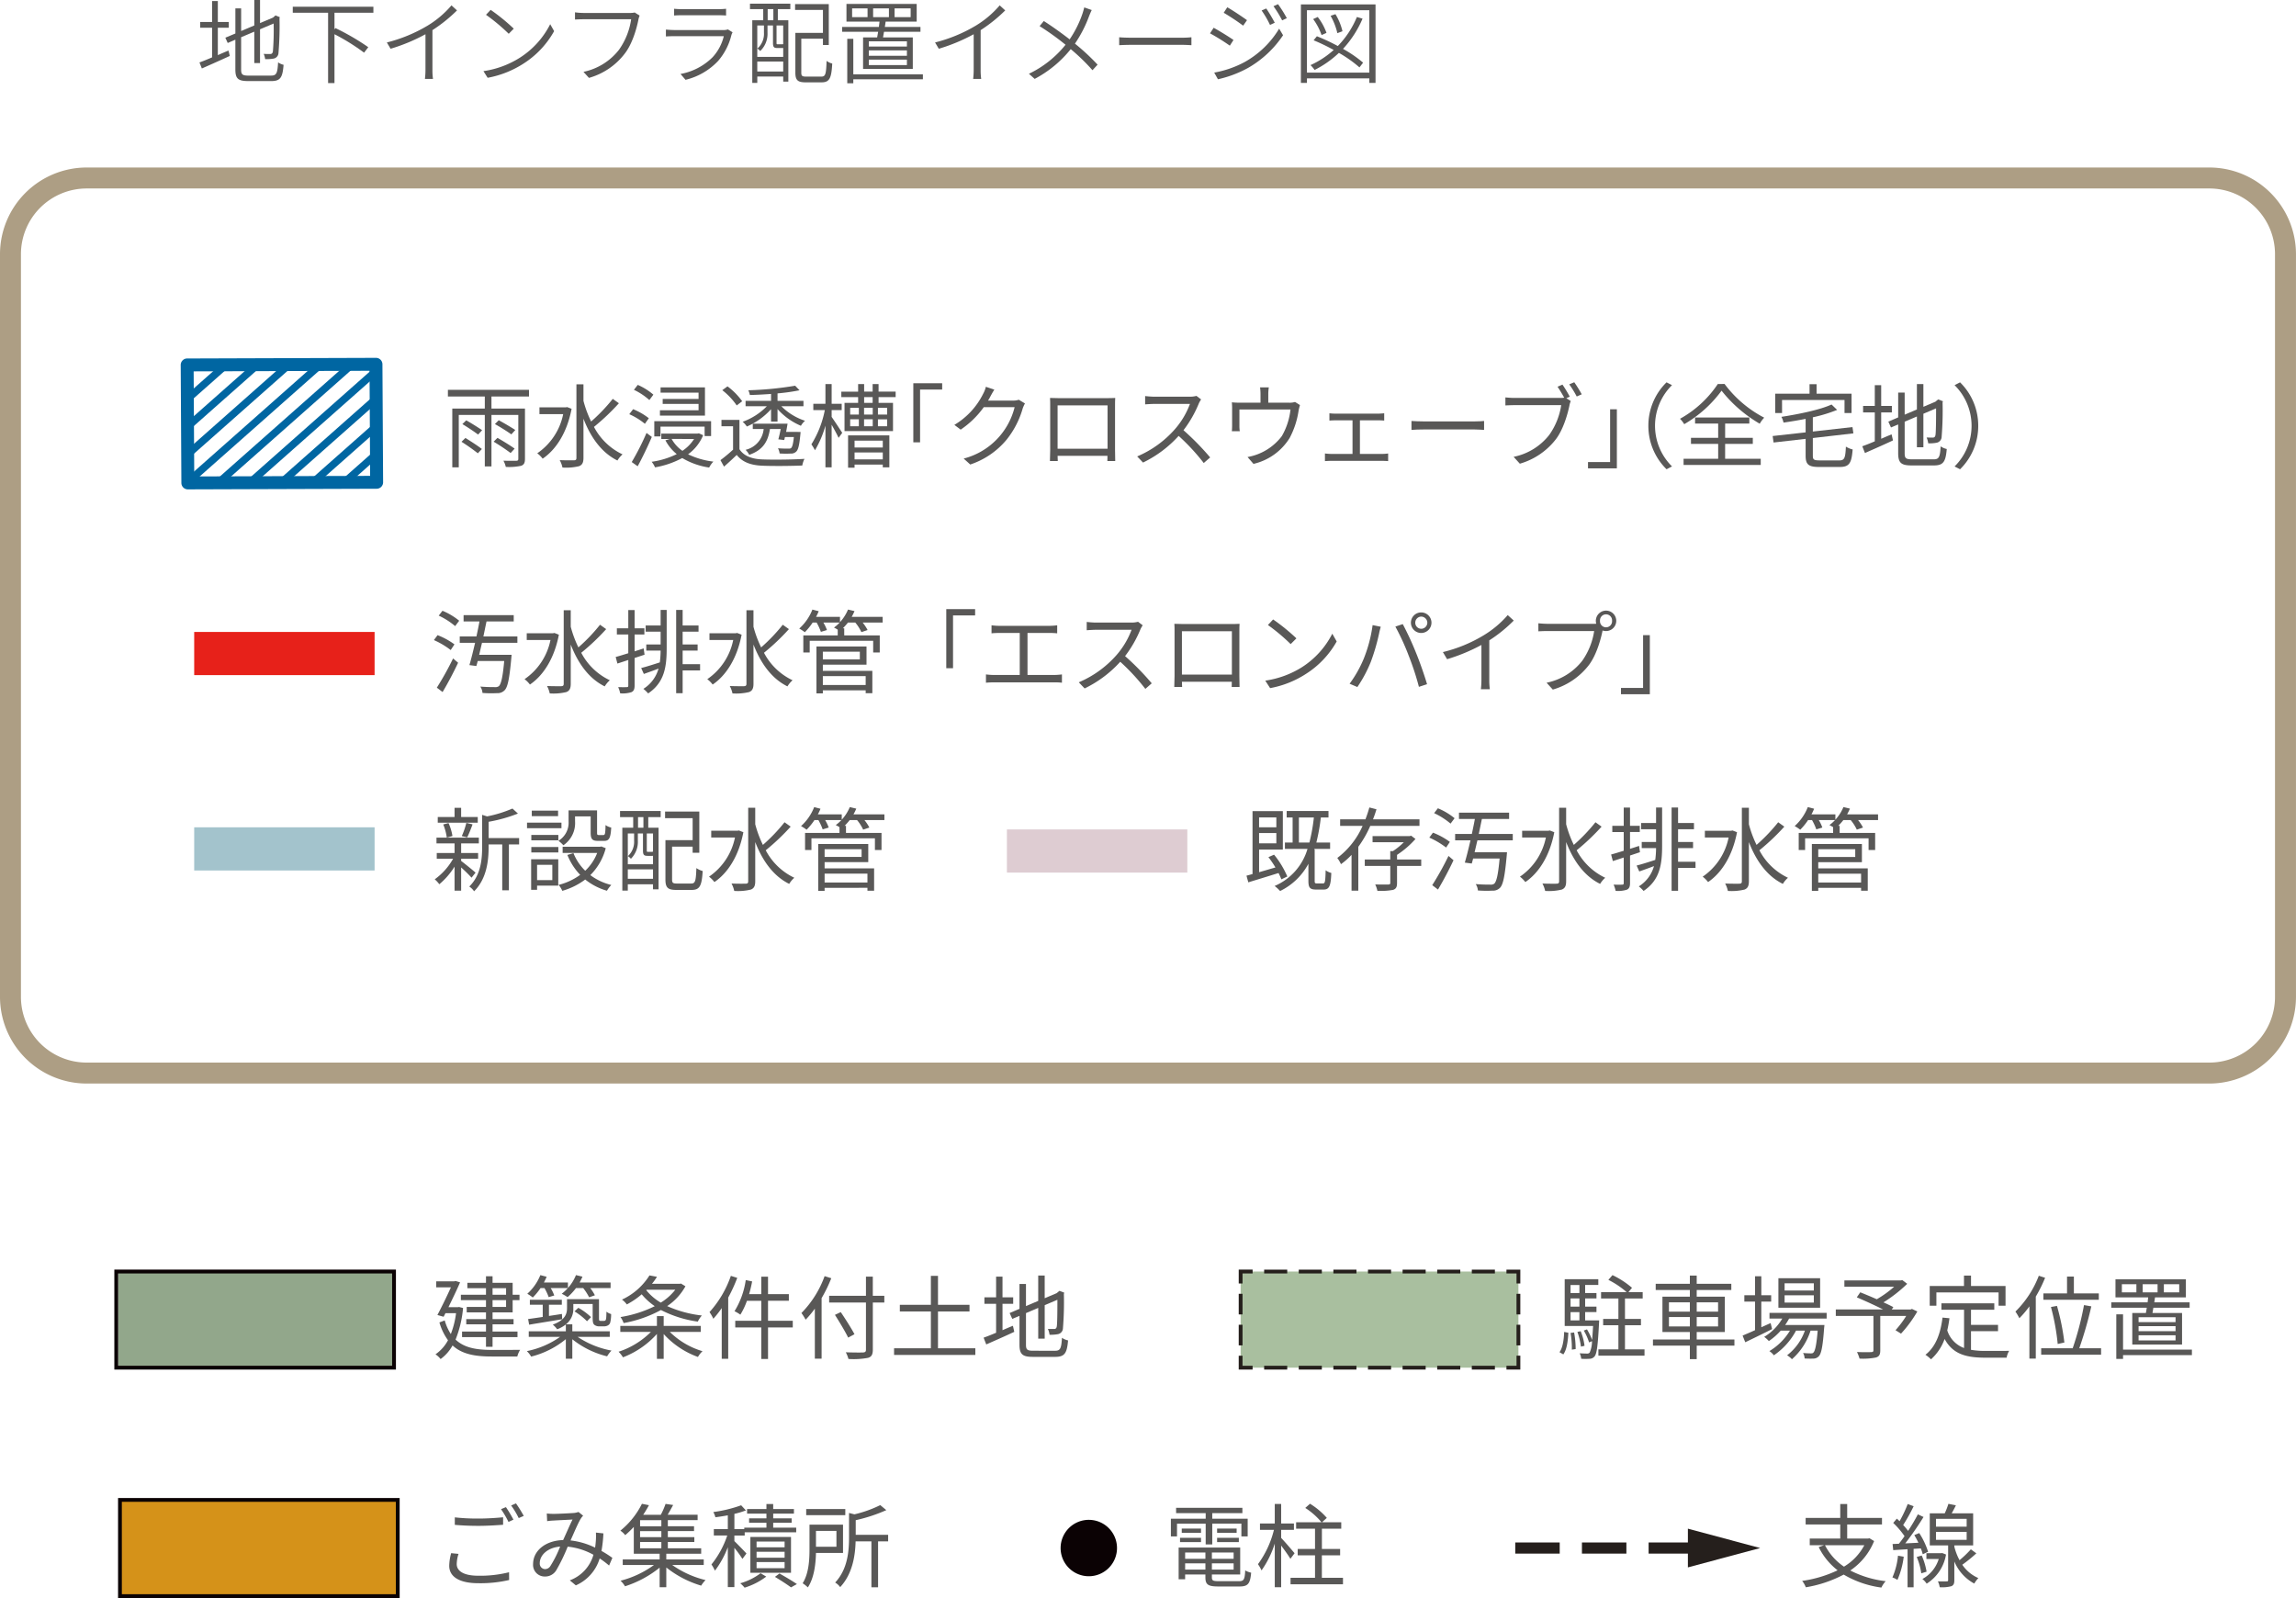 <svg xmlns="http://www.w3.org/2000/svg" xmlns:xlink="http://www.w3.org/1999/xlink" width="569.545" height="396.403" viewBox="0 0 569.545 396.403">
  <defs>
    <clipPath id="clip-path">
      <path id="パス_5142" data-name="パス 5142" d="M342.429,1077.557l.166,29.266,46.832-.151-.166-29.266Z" transform="translate(-342.429 -1077.406)" fill="none"/>
    </clipPath>
  </defs>
  <g id="sec07-img07-02" transform="translate(-317.848 -1027.322)">
    <g id="グループ_2402" data-name="グループ 2402" transform="translate(367.328 1027.322)">
      <path id="パス_5048" data-name="パス 5048" d="M348.6,1041c.861-.385,1.745-.773,2.65-1.134l.317,1.335c-2.423,1.111-4.96,2.244-6.932,3.105l-.589-1.5c.861-.295,1.949-.748,3.128-1.247v-7.362h-2.945v-1.426h2.945v-5.188H348.6v5.188h2.72v1.426H348.6Zm13.229,5.073c1.337,0,1.564-.612,1.723-3.284a3.953,3.953,0,0,0,1.358.612c-.249,3.058-.723,4.032-3.035,4.032h-5.708c-2.514,0-3.217-.567-3.217-2.879v-7.385l-1.9.816-.587-1.312,2.491-1.042v-6.229h1.428v5.617l3.262-1.383v-6.318h1.426v5.73l3.217-1.36.34-.293.272-.251,1.065.431-.068.295a80.013,80.013,0,0,1-.249,8.563,1.472,1.472,0,0,1-1.224,1.426,10.617,10.617,0,0,1-2.083.136,4.856,4.856,0,0,0-.363-1.313c.567.043,1.337.043,1.585.043.342,0,.589-.111.7-.633a65.89,65.89,0,0,0,.181-6.934l-3.375,1.428v8.382h-1.426v-7.793l-3.262,1.382v8c0,1.224.293,1.519,1.811,1.519Z" transform="translate(-344.045 -1027.322)" fill="#595857"/>
      <path id="パス_5049" data-name="パス 5049" d="M366.649,1029.7v4.1l.249-.293a58.892,58.892,0,0,1,8.133,4.733l-1.043,1.358a52.361,52.361,0,0,0-7.34-4.575v12.12h-1.585V1029.7H356.3v-1.494h20v1.494Z" transform="translate(-333.156 -1026.534)" fill="#595857"/>
      <path id="パス_5050" data-name="パス 5050" d="M386.054,1029.276a37.211,37.211,0,0,1-6.093,4.894v9.784a15.153,15.153,0,0,0,.136,2.312H378.1a19.27,19.27,0,0,0,.134-2.312v-8.766a44.853,44.853,0,0,1-8.652,3.6l-.929-1.562a37.367,37.367,0,0,0,10.1-4.169,24.479,24.479,0,0,0,5.934-5.03Z" transform="translate(-322.171 -1026.694)" fill="#595857"/>
      <path id="パス_5051" data-name="パス 5051" d="M390.447,1040.441a21.166,21.166,0,0,0,7.453-8.269l.975,1.723a22.552,22.552,0,0,1-7.476,7.974,24.547,24.547,0,0,1-9.015,3.6l-1.043-1.653A23,23,0,0,0,390.447,1040.441Zm-1.585-7.158-1.247,1.269a47.592,47.592,0,0,0-5.64-4.712l1.156-1.224A47.821,47.821,0,0,1,388.862,1033.283Z" transform="translate(-310.898 -1026.172)" fill="#595857"/>
      <path id="パス_5052" data-name="パス 5052" d="M409.4,1029.755a5.028,5.028,0,0,0-.317,1.065c-.474,2.4-1.585,6.072-3.375,8.36a16.908,16.908,0,0,1-8.879,6.025l-1.36-1.5a15.036,15.036,0,0,0,8.813-5.481,17.35,17.35,0,0,0,3.013-7.566H395.539c-.884,0-1.607.045-2.174.068v-1.788a16.112,16.112,0,0,0,2.2.159H407.07a4.872,4.872,0,0,0,1.109-.115Z" transform="translate(-300.212 -1025.883)" fill="#595857"/>
      <path id="パス_5053" data-name="パス 5053" d="M421.841,1034.317a6.462,6.462,0,0,0-.272.612,15.4,15.4,0,0,1-3.307,6.479,16.344,16.344,0,0,1-8.088,4.69l-1.245-1.451a15.059,15.059,0,0,0,7.972-4.168,11.785,11.785,0,0,0,2.765-5.209H407.456c-.544,0-1.358.022-2.151.068v-1.7c.793.068,1.541.113,2.151.113h12.052a3.182,3.182,0,0,0,1.177-.158Zm-14.5-5.844a17.3,17.3,0,0,0,1.949.091h8.97a16.886,16.886,0,0,0,1.97-.091v1.677c-.519-.047-1.245-.07-2.015-.07h-8.924c-.68,0-1.36.023-1.949.07Z" transform="translate(-289.6 -1026.299)" fill="#595857"/>
      <path id="パス_5054" data-name="パス 5054" d="M416.345,1027.8h10.012v1.36h-3.1v2.763h2.606v15.221h-1.269v-1.267h-6.433v1.585h-1.245v-15.539h2.716v-2.763h-3.285Zm1.813,5.413v7.793h6.433v-2.219a.848.848,0,0,1-.249.023h-1.133c-.882,0-1.154-.181-1.154-1.247v-4.35h-1.36v1.813a5.875,5.875,0,0,1-1.813,4.531,3.031,3.031,0,0,0-.7-.614,4.871,4.871,0,0,0,1.632-3.94v-1.791Zm6.433,11.418v-2.469h-6.433v2.469Zm-2.446-15.471H420.74v2.763h1.405Zm2.446,4.053h-1.655v4.35c0,.295.045.317.342.317h.9c.249,0,.295,0,.34-.043l.068.043Zm9.446,12.687c1.043,0,1.2-.587,1.315-3.9a3.8,3.8,0,0,0,1.4.657c-.2,3.647-.655,4.667-2.673,4.667H430.21c-1.995,0-2.606-.5-2.606-2.425v-9.854h6.841v-5.685h-6.909v-1.449h8.36v10.148h-1.451V1036.5h-5.368v8.4c0,.839.2,1,1.267,1Z" transform="translate(-279.788 -1026.896)" fill="#595857"/>
      <path id="パス_5055" data-name="パス 5055" d="M437.13,1036.151c.091-.431.159-.906.249-1.405h-8.926v-1.2h9.108c.045-.455.112-.884.159-1.315h-8.2v-4.395h17.42v4.395h-7.7c-.068.431-.136.86-.2,1.315h8.836v1.2h-9.04c-.091.5-.159.975-.249,1.405h7.385v7.814H433.641v-7.814Zm11.349,10.375H431.218v1h-1.5v-11.032h1.5v8.813h17.261Zm-13.727-17.579h-3.829v2.174h3.829Zm9.763,8.176h-9.446v1.292h9.446Zm0,2.244h-9.446v1.337h9.446Zm0,2.289h-9.446v1.356h9.446Zm-8.382-10.536h3.919v-2.174h-3.919Zm5.323,0h3.987v-2.174h-3.987Z" transform="translate(-269.027 -1026.864)" fill="#595857"/>
      <path id="パス_5056" data-name="パス 5056" d="M458.054,1029.276a37.214,37.214,0,0,1-6.093,4.894v9.784a15.145,15.145,0,0,0,.136,2.312H450.1a19.272,19.272,0,0,0,.134-2.312v-8.766a44.85,44.85,0,0,1-8.652,3.6l-.929-1.562a37.366,37.366,0,0,0,10.1-4.169,24.478,24.478,0,0,0,5.934-5.03Z" transform="translate(-258.181 -1026.694)" fill="#595857"/>
      <path id="パス_5057" data-name="パス 5057" d="M468.565,1028.95c-.2.385-.5,1.111-.678,1.562a31.137,31.137,0,0,1-3.489,6.773,54.693,54.693,0,0,1,5.617,5.211l-1.267,1.381a49.082,49.082,0,0,0-5.392-5.232,28.438,28.438,0,0,1-8.947,7.385l-1.428-1.269a26,26,0,0,0,9.085-7.2,66.307,66.307,0,0,0-6.435-4.622l1.043-1.267c1.993,1.267,4.644,3.171,6.41,4.552a26.673,26.673,0,0,0,3.171-6.343c.136-.408.34-1.109.453-1.585Z" transform="translate(-247.228 -1026.459)" fill="#595857"/>
      <path id="パス_5058" data-name="パス 5058" d="M464.837,1032.215c.657.066,1.766.113,3.058.113h12.46a23.8,23.8,0,0,0,2.4-.113v1.97c-.453-.023-1.36-.091-2.38-.091H467.895c-1.245,0-2.378.047-3.058.091Z" transform="translate(-236.691 -1022.973)" fill="#595857"/>
      <path id="パス_5059" data-name="パス 5059" d="M482.588,1036.752l-.907,1.407a51.825,51.825,0,0,0-4.916-3.06l.907-1.382C478.963,1034.419,481.659,1036.074,482.588,1036.752Zm2.786,5.46a23.084,23.084,0,0,0,8.539-8.269l.975,1.63a25.953,25.953,0,0,1-8.654,8.09,28,28,0,0,1-7.5,2.831l-.929-1.655A25.047,25.047,0,0,0,485.374,1042.212Zm.567-10.375-.952,1.36a55.675,55.675,0,0,0-4.826-3.2l.884-1.358C482.361,1029.367,484.989,1031.135,485.94,1031.838Zm6.886.635-1.179.544a23.579,23.579,0,0,0-2.083-3.581l1.154-.5A38.074,38.074,0,0,1,492.827,1032.472Zm2.99-1.133-1.156.544a28.556,28.556,0,0,0-2.151-3.511l1.131-.5A30.489,30.489,0,0,1,495.817,1031.339Z" transform="translate(-226.09 -1026.832)" fill="#595857"/>
      <path id="パス_5060" data-name="パス 5060" d="M507.213,1027.9v19.481h-1.541v-1.131H490.2v1.131h-1.5V1027.9Zm-1.541,16.921v-15.473H490.2v15.473Zm-2.446-1.292a30.644,30.644,0,0,0-5.1-3.6,25.114,25.114,0,0,1-6.025,4.235,8.074,8.074,0,0,0-1.02-1.2,22.431,22.431,0,0,0,5.755-3.759,47.148,47.148,0,0,0-4.984-2.4l.816-1a48.338,48.338,0,0,1,5.188,2.423,22.766,22.766,0,0,0,4.733-7.2l1.405.408a26.073,26.073,0,0,1-4.848,7.5,29.88,29.88,0,0,1,4.984,3.42Zm-9.4-8.018a14.615,14.615,0,0,0-2.085-3.965l1.133-.521a14,14,0,0,1,2.174,3.942Zm3.919-.476a15.916,15.916,0,0,0-1.677-4.3l1.2-.41a14.4,14.4,0,0,1,1.743,4.236Z" transform="translate(-215.479 -1026.811)" fill="#595857"/>
    </g>
    <rect id="長方形_110" data-name="長方形 110" width="68.907" height="23.853" transform="translate(347.133 1342.737)" fill="#92a78b"/>
    <path id="パス_5061" data-name="パス 5061" d="M402.717,1198.866H332.865v-24.8h69.852Zm-68.907-.944h67.963v-22.909H333.809Z" transform="translate(13.346 168.196)" fill="#0b0204"/>
    <g id="グループ_2403" data-name="グループ 2403" transform="translate(425.873 1343.631)">
      <path id="パス_5062" data-name="パス 5062" d="M381.885,1182.821a27.616,27.616,0,0,1-1.859,7.837c2.2,2.085,5.279,2.559,9.038,2.559.929,0,5.8,0,6.977-.021a6.011,6.011,0,0,0-.7,1.653h-6.322c-4.121,0-7.362-.544-9.74-2.74a10.312,10.312,0,0,1-2.967,3.375,5.726,5.726,0,0,0-1.269-1.178,9.757,9.757,0,0,0,3.105-3.489,14.033,14.033,0,0,1-2.13-4.418l1.315-.5a12.308,12.308,0,0,0,1.517,3.377,21.491,21.491,0,0,0,1.292-5.166h-2.627l-.453.884-1.541-.433c1.133-2.128,2.446-4.869,3.353-6.862h-3.647v-1.494h4.486l.272-.093,1.156.34c-.725,1.723-1.836,4.01-2.877,6.161h2.333l.315-.043Zm5.685-1.949h-6.231v-1.337h6.231v-1.63h-4.622v-1.337h4.622v-1.63h1.63v1.63h4.984v2.967h1.7v1.337h-1.7v3.035H389.2v1.675h5.211v1.292H389.2v1.789h6.184v1.383H389.2v2.4h-1.63v-2.4h-5.936v-1.383h5.936v-1.789h-4.894v-1.292h4.894v-1.675h-4.78v-1.36h4.78Zm1.63-1.337h3.353v-1.63H389.2Zm3.353,1.337H389.2v1.675h3.353Z" transform="translate(-375.042 -1174.663)" fill="#595857"/>
      <path id="パス_5063" data-name="パス 5063" d="M399.638,1190.108a22.375,22.375,0,0,0,8.4,3.4,7.439,7.439,0,0,0-1.088,1.428,22.16,22.16,0,0,1-8.63-4.236v4.826h-1.607v-4.848a21.893,21.893,0,0,1-8.609,4.325,5.679,5.679,0,0,0-1.065-1.358,21.771,21.771,0,0,0,8.246-3.532h-7.77v-1.385h9.2v-1.7a7.923,7.923,0,0,1-2.153,1.2,5.913,5.913,0,0,0-1.086-1.156c3.011-1.111,3.532-2.627,3.532-4.078v-2.242h7.929v4.574c0,.408,0,.657.113.75a.7.7,0,0,0,.363.066H406a.891.891,0,0,0,.453-.066c.113-.047.2-.206.249-.476s.068-.909.089-1.745a2.958,2.958,0,0,0,1.156.589,8.718,8.718,0,0,1-.227,2.131,1.192,1.192,0,0,1-.633.723,2.055,2.055,0,0,1-1.02.2h-1.043a1.908,1.908,0,0,1-1.247-.385c-.315-.295-.408-.657-.408-1.859v-3.307h-4.8v1.111a4.8,4.8,0,0,1-1.834,3.942h1.585v1.721h9.289v1.385Zm-9.2-12.1a15.645,15.645,0,0,1-1.925,2.334,10.331,10.331,0,0,0-1.358-.927,12.474,12.474,0,0,0,3.237-4.624l1.564.41q-.306.711-.68,1.426h5.957v1.36a10.937,10.937,0,0,0,1.995-3.2l1.607.385c-.2.5-.453.975-.7,1.451h7.68v1.381h-5.052a10.308,10.308,0,0,1,1.156,1.792l-1.428.5a12.806,12.806,0,0,0-1.473-2.289H399.23a14.267,14.267,0,0,1-2.083,2.244,12.509,12.509,0,0,0-1.451-.837,10.833,10.833,0,0,0,1.517-1.407h-4.257a9.612,9.612,0,0,1,.884,1.836l-1.383.408a13.65,13.65,0,0,0-1.043-2.244Zm-3.081,7.682c1-.136,2.267-.317,3.625-.523v-3.033H387.79v-1.224h7.929v1.224h-3.194v2.786c1.043-.159,2.129-.318,3.217-.5l.068,1.313c-2.945.5-5.98.974-8.2,1.36Zm12.46-2.788a15.139,15.139,0,0,1,3.148,2.312l-1,1.02a16.379,16.379,0,0,0-3.1-2.448Z" transform="translate(-364.377 -1174.792)" fill="#595857"/>
      <path id="パス_5064" data-name="パス 5064" d="M411.8,1188.85a19.423,19.423,0,0,0,8.108,4.781,6.06,6.06,0,0,0-1.131,1.426,21.146,21.146,0,0,1-8.5-5.683v6.159H408.6v-6.182a21.643,21.643,0,0,1-8.426,5.8,6.949,6.949,0,0,0-1.088-1.383,20.214,20.214,0,0,0,8.02-4.917h-7.589v-1.494H408.6v-2.423h1.677v2.423h9.2v1.494Zm3.874-11.325a14.045,14.045,0,0,1-4.531,4.917,28.574,28.574,0,0,0,8.607,2.333,5.874,5.874,0,0,0-1,1.519,28.461,28.461,0,0,1-9.151-2.878,30.588,30.588,0,0,1-9.264,3.239,5.535,5.535,0,0,0-.771-1.494,29.739,29.739,0,0,0,8.5-2.7,15.534,15.534,0,0,1-3.239-2.943,19.721,19.721,0,0,1-3.692,2.514,5.492,5.492,0,0,0-1.2-1.2,15.909,15.909,0,0,0,6.818-6l1.857.342a14.315,14.315,0,0,1-1.245,1.743h6.909l.295-.068Zm-9.718.975a13.026,13.026,0,0,0,3.6,3.081,13.32,13.32,0,0,0,3.6-3.2h-7.09Z" transform="translate(-353.669 -1174.76)" fill="#595857"/>
      <path id="パス_5065" data-name="パス 5065" d="M417.916,1175.388a39.491,39.491,0,0,1-2.242,4.892v15.178h-1.607v-12.574a25.682,25.682,0,0,1-2.085,2.652,9.307,9.307,0,0,0-.952-1.654,26.133,26.133,0,0,0,5.3-8.992Zm13.773,12.3h-6.138v7.816h-1.675v-7.816H417.42v-1.655h6.456v-4.962h-3.557a17.363,17.363,0,0,1-1.632,3.445,9.65,9.65,0,0,0-1.451-.859,20.05,20.05,0,0,0,2.788-7.725l1.585.338c-.2,1.065-.451,2.128-.748,3.148h3.014v-4.327h1.675v4.327h5.166v1.653h-5.166v4.962h6.138Z" transform="translate(-343.058 -1174.706)" fill="#595857"/>
      <path id="パス_5066" data-name="パス 5066" d="M430.509,1175.444a35.153,35.153,0,0,1-2.4,4.939V1195.4h-1.677V1182.99a23.778,23.778,0,0,1-2.287,2.741,13.285,13.285,0,0,0-1.041-1.655,25.185,25.185,0,0,0,5.751-9.151Zm13.161,6.027h-2.854v11.688c0,1.269-.363,1.791-1.2,2.038a19.388,19.388,0,0,1-4.848.274,7.578,7.578,0,0,0-.657-1.655c1.9.068,3.76.068,4.3.045.5-.045.7-.181.7-.7v-11.688h-9.128v-1.677h9.128v-4.756h1.7v4.756h2.854Zm-8.97,8.7c-.68-1.405-2.129-3.828-3.285-5.64l1.449-.68c1.179,1.743,2.674,4.1,3.4,5.481Z" transform="translate(-332.328 -1174.674)" fill="#595857"/>
      <path id="パス_5067" data-name="パス 5067" d="M455.43,1192.853v1.653H435.271v-1.653H444.4v-9.13h-7.7v-1.653h7.7v-7.181h1.766v7.181h7.816v1.653h-7.816v9.13Z" transform="translate(-321.513 -1174.706)" fill="#595857"/>
      <path id="パス_5068" data-name="パス 5068" d="M451.72,1188.41c.839-.363,1.7-.748,2.582-1.088l.34,1.494c-2.4,1.133-4.96,2.244-6.954,3.128l-.657-1.677c.839-.295,1.927-.725,3.1-1.222v-7.181h-2.9v-1.609h2.9v-5.141h1.587v5.141h2.65v1.609h-2.65Zm13.047,5.1c1.315,0,1.541-.61,1.7-3.217a4.3,4.3,0,0,0,1.518.657c-.274,3.081-.793,4.078-3.173,4.078h-5.549c-2.561,0-3.33-.612-3.33-3.035v-7.136l-1.791.746-.655-1.448,2.446-1.043v-6.161h1.607v5.483l3.037-1.292v-6.3h1.607v5.64l2.99-1.267.363-.317.317-.25,1.179.451-.091.317a80.419,80.419,0,0,1-.227,8.473,1.534,1.534,0,0,1-1.2,1.494,9.658,9.658,0,0,1-2.13.158,4.839,4.839,0,0,0-.406-1.448c.544.021,1.269.021,1.517.021.34,0,.567-.089.68-.587.113-.544.159-3.058.159-6.66l-3.149,1.337v8.312h-1.607v-7.634l-3.037,1.29v7.84c0,1.2.295,1.494,1.768,1.494Z" transform="translate(-311.063 -1174.749)" fill="#595857"/>
    </g>
    <rect id="長方形_112" data-name="長方形 112" width="68.907" height="23.853" transform="translate(625.597 1342.737)" fill="#a9bf9f"/>
    <path id="パス_5079" data-name="パス 5079" d="M519.141,1188.818H515.7v-.944h2.5v-2.5h.944Z" transform="translate(175.837 178.244)" fill="#251f1c"/>
    <path id="パス_5080" data-name="パス 5080" d="M541.116,1187.642h-5.725v-.944h5.725Zm-8.586,0h-5.725v-.944h5.725Zm-8.586,0h-5.725v-.944h5.725Zm-8.588,0h-5.723v-.944h5.723Zm-8.584,0h-5.725v-.944h5.725Zm-8.586,0h-5.727v-.944h5.727Zm-8.586,0h-5.725v-.944H489.6Z" transform="translate(147.556 179.42)" fill="#251f1c"/>
    <path id="パス_5081" data-name="パス 5081" d="M483.98,1188.817h-3.445v-3.442h.944v2.5h2.5Z" transform="translate(144.589 178.245)" fill="#251f1c"/>
    <path id="パス_5082" data-name="パス 5082" d="M481.48,1190.04h-.944v-5.116h.944Zm0-7.678h-.944v-5.117h.944Z" transform="translate(144.589 171.02)" fill="#251f1c"/>
    <path id="パス_5083" data-name="パス 5083" d="M481.481,1177.514h-.944v-3.446h3.445v.944h-2.5Z" transform="translate(144.589 168.196)" fill="#251f1c"/>
    <path id="パス_5084" data-name="パス 5084" d="M541.117,1175.014h-5.725v-.944h5.725Zm-8.586,0h-5.725v-.944h5.725Zm-8.586,0H518.22v-.944h5.725Zm-8.586,0h-5.725v-.944h5.725Zm-8.586,0h-5.725v-.944h5.725Zm-8.586,0h-5.725v-.944h5.725Zm-8.586,0h-5.725v-.944H489.6Z" transform="translate(147.556 168.197)" fill="#251f1c"/>
    <path id="パス_5085" data-name="パス 5085" d="M519.14,1177.513H518.2v-2.5h-2.5v-.945h3.445Z" transform="translate(175.837 168.197)" fill="#251f1c"/>
    <path id="パス_5086" data-name="パス 5086" d="M517.964,1190.042h-.944v-5.117h.944Zm0-7.678h-.944v-5.117h.944Z" transform="translate(177.014 171.021)" fill="#251f1c"/>
    <g id="グループ_2406" data-name="グループ 2406" transform="translate(704.698 1343.631)">
      <path id="パス_5087" data-name="パス 5087" d="M522.666,1193.912c.814-1.131,1.086-3.1,1.154-5.03l1.043.206c-.113,2.015-.363,4.144-1.246,5.368Zm9.831-7.884s0,.456-.025.68c-.293,5.574-.542,7.567-1.109,8.247a1.605,1.605,0,0,1-1.246.589,15.414,15.414,0,0,1-2.061,0,4.065,4.065,0,0,0-.385-1.36c.793.045,1.519.068,1.811.068a.81.81,0,0,0,.657-.227,6.92,6.92,0,0,0,.589-2.854l-.725.317a13.6,13.6,0,0,0-1.315-2.945l.793-.294a14.649,14.649,0,0,1,1.269,2.627c.091-.907.159-2.038.249-3.466h-7.045v-11.6h8.337v1.428h-3.262v1.994h2.807v1.335h-2.807v2.038h2.807v1.36h-2.807v2.06Zm-7.09-8.788v1.994h2.2v-1.994Zm2.2,3.33h-2.2v2.038h2.2Zm-2.2,5.458h2.2v-2.06h-2.2Zm.882,2.99a22.727,22.727,0,0,1,.385,4.123l-.952.136a20.847,20.847,0,0,0-.315-4.144Zm1.7,3.513a17.719,17.719,0,0,0-.884-3.649l.816-.181a14.208,14.208,0,0,1,.952,3.624Zm15.765.678v1.564h-11.44v-1.564h4.962v-5.98h-3.783v-1.564h3.783v-5.073h-4.3v-1.585h6.342a21.534,21.534,0,0,0-4.529-3.037l1.02-1.179a21.7,21.7,0,0,1,4.846,3.15l-.884,1.065H543.3v1.585h-4.393v5.073h3.963v1.564h-3.963v5.98Z" transform="translate(-522.666 -1174.792)" fill="#595857"/>
      <path id="パス_5088" data-name="パス 5088" d="M555.147,1192.228h-9.355v3.351h-1.7v-3.351h-9.153v-1.519h9.153v-1.857h-6.8v-8.768h6.8v-1.655h-8.473v-1.539h8.473v-2.038h1.7v2.038h8.584v1.539h-8.584v1.655h6.977v8.768h-6.977v1.857h9.355Zm-16.241-8.428h5.188v-2.312h-5.188Zm5.188,3.67v-2.333h-5.188v2.333Zm1.7-5.982v2.312h5.3v-2.312Zm5.3,3.649h-5.3v2.333h5.3Z" transform="translate(-511.757 -1174.738)" fill="#595857"/>
      <path id="パス_5089" data-name="パス 5089" d="M554.03,1188.052c-2.287,1.154-4.758,2.355-6.66,3.262l-.657-1.653c.861-.365,1.927-.816,3.081-1.337v-7.09h-2.65v-1.586h2.65v-4.711h1.564v4.711H553.8v1.586h-2.446v6.365l2.312-1.042Zm4.214-2.606a14.139,14.139,0,0,1-.974,1.586h9.74a6.367,6.367,0,0,1-.068.678c-.338,4.667-.7,6.435-1.335,7.092a1.847,1.847,0,0,1-1.269.567c-.5.022-1.337.022-2.242-.025a2.858,2.858,0,0,0-.385-1.358c.839.068,1.587.091,1.925.091.317,0,.521-.023.68-.25.385-.408.725-1.834,1.02-5.392h-1.768a15.738,15.738,0,0,1-4.62,7.091,5.124,5.124,0,0,0-1.2-.973,13.333,13.333,0,0,0,4.418-6.118h-2.2a17.1,17.1,0,0,1-5.5,6.118,4.485,4.485,0,0,0-1.109-1.042,14.923,14.923,0,0,0,5.1-5.075h-2.289a15.482,15.482,0,0,1-2.945,2.584,7.193,7.193,0,0,0-1.154-1.041,12.854,12.854,0,0,0,4.484-4.533h-3.171v-1.426h14.181v1.426Zm7.7-2.7H555.594v-7.317h10.352Zm-1.564-6.048h-7.249v1.791h7.249Zm0,2.969h-7.249v1.811h7.249Z" transform="translate(-501.294 -1174.663)" fill="#595857"/>
      <path id="パス_5090" data-name="パス 5090" d="M579.182,1183.232a31.5,31.5,0,0,1-4.053,5.506l-1.36-.861a24.569,24.569,0,0,0,2.65-3.534h-6.433v8.539c0,1.042-.272,1.518-1.065,1.768a16.387,16.387,0,0,1-4.078.272,9.7,9.7,0,0,0-.633-1.632c1.562.068,3.08.045,3.532.025.408-.025.546-.115.546-.455v-8.516h-9.334v-1.609h11.735c-1.927-.975-4.509-2.153-6.526-3.012l.861-1.247c1.247.5,2.718,1.111,4.1,1.722a26.151,26.151,0,0,0,4.3-3.1H561.083v-1.562h13.975l.387-.091,1.222.927a34.981,34.981,0,0,1-5.889,4.6c.929.408,1.811.841,2.446,1.178l-.385.589h4.667l.34-.134Z" transform="translate(-490.416 -1174.215)" fill="#595857"/>
      <path id="パス_5091" data-name="パス 5091" d="M582.029,1193.27a20.864,20.864,0,0,0,3.67.27c.814,0,4.71,0,5.8-.021a4.942,4.942,0,0,0-.635,1.7h-5.255c-4.69,0-8.065-.816-10.125-4.644a12.423,12.423,0,0,1-3.375,5.052,8.808,8.808,0,0,0-1.383-1.133c2.516-1.947,3.738-5.164,4.236-9.221l1.721.159a28.623,28.623,0,0,1-.542,3.014,6.807,6.807,0,0,0,4.167,4.373v-9.493h-5.617v-1.586h13.117v1.586h-5.778v3.76h6.705v1.562h-6.705Zm-8.584-10.941H571.79v-4.894h8.5v-2.582h1.743v2.582h8.564v4.894H588.87v-3.307H573.445Z" transform="translate(-479.954 -1174.738)" fill="#595857"/>
      <path id="パス_5092" data-name="パス 5092" d="M589.907,1175.376a34.66,34.66,0,0,1-2.31,4.667v15.38h-1.586v-12.957a23.28,23.28,0,0,1-2.491,2.943,14.231,14.231,0,0,0-.975-1.653,24.884,24.884,0,0,0,5.8-8.881Zm13.886,17.488v1.585H588.935v-1.585h7.814a74.641,74.641,0,0,0,2.809-10.715l1.813.317a95.453,95.453,0,0,1-2.99,10.4Zm-8.448-13.614v-4.169h1.7v4.169h6.184v1.584h-13.75v-1.584Zm-2.312,12.549a55.964,55.964,0,0,0-1.675-9.174l1.494-.274a57.486,57.486,0,0,1,1.836,9.085Z" transform="translate(-469.449 -1174.717)" fill="#595857"/>
      <path id="パス_5093" data-name="パス 5093" d="M603.719,1183.7c.066-.408.159-.86.225-1.315h-8.811v-1.337h9.015c.047-.406.093-.837.138-1.222h-8.11v-4.486h17.465v4.486h-7.657c-.068.385-.113.816-.181,1.222h8.766v1.337h-8.992c-.068.476-.159.906-.227,1.315h7.34v7.814H600.344V1183.7Zm11.416,10.443h-17.08v.952h-1.677v-11.057h1.677v8.745h17.08Zm-13.773-17.579h-3.6v2.018h3.6Zm9.718,8.178h-9.174v1.222h9.174Zm0,2.219h-9.174v1.245h9.174Zm0,2.267h-9.174v1.267h9.174Zm-8.154-10.647h3.693v-2.018h-3.693Zm5.255,0h3.806v-2.018H608.18Z" transform="translate(-458.261 -1174.302)" fill="#595857"/>
    </g>
    <g id="グループ_2440" data-name="グループ 2440" transform="translate(317.848 1068.875)">
      <g id="グループ_2428" data-name="グループ 2428" transform="translate(0 0)">
        <g id="グループ_2434" data-name="グループ 2434">
          <path id="パス_5127" data-name="パス 5127" d="M865.9,1276.457H339.336a21.512,21.512,0,0,1-21.488-21.488V1070.713a21.512,21.512,0,0,1,21.488-21.488H865.9a21.512,21.512,0,0,1,21.488,21.488v184.255A21.512,21.512,0,0,1,865.9,1276.457Zm-526.568-222.03a16.306,16.306,0,0,0-16.289,16.287v184.255a16.308,16.308,0,0,0,16.289,16.289H865.9a16.307,16.307,0,0,0,16.287-16.289V1070.713a16.306,16.306,0,0,0-16.287-16.287Z" transform="translate(-317.848 -1049.225)" fill="#ad9e84"/>
        </g>
      </g>
    </g>
    <g id="グループ_2442" data-name="グループ 2442" transform="translate(362.674 1116.093)">
      <g id="グループ_2441" data-name="グループ 2441">
        <g id="グループ_2407" data-name="グループ 2407" transform="translate(440.026 6.07)">
          <path id="パス_5094" data-name="パス 5094" d="M580.421,1090.319a15.052,15.052,0,0,1-4.508,10.783l-1.36-.7a14.164,14.164,0,0,0,0-20.161l1.36-.7A15.055,15.055,0,0,1,580.421,1090.319Z" transform="translate(-574.553 -1079.536)" fill="#595857"/>
        </g>
        <g id="グループ_2408" data-name="グループ 2408" transform="translate(417.134 6.503)">
          <path id="パス_5095" data-name="パス 5095" d="M567.123,1093.332c.837-.361,1.7-.746,2.582-1.086l.34,1.494c-2.4,1.133-4.962,2.244-6.954,3.128l-.657-1.677c.839-.295,1.927-.725,3.1-1.224v-7.179h-2.9v-1.609h2.9v-5.143h1.587v5.143h2.65v1.609h-2.65Zm13.047,5.1c1.315,0,1.541-.612,1.7-3.217a4.312,4.312,0,0,0,1.517.657c-.272,3.081-.793,4.076-3.171,4.076h-5.549c-2.561,0-3.332-.61-3.332-3.033v-7.135l-1.789.746-.655-1.449,2.444-1.042v-6.161h1.609v5.481l3.035-1.29v-6.3h1.609v5.64l2.99-1.269.363-.317.317-.248,1.177.452-.089.317a79.6,79.6,0,0,1-.229,8.473,1.532,1.532,0,0,1-1.2,1.494,9.643,9.643,0,0,1-2.13.159,4.839,4.839,0,0,0-.408-1.449c.546.021,1.269.021,1.519.021.34,0,.567-.091.68-.587.113-.544.159-3.058.159-6.662l-3.149,1.337v8.314h-1.609v-7.634l-3.035,1.29v7.84c0,1.2.295,1.494,1.768,1.494Z" transform="translate(-562.433 -1079.765)" fill="#595857"/>
        </g>
        <g id="グループ_2409" data-name="グループ 2409" transform="translate(394.9 6.526)">
          <path id="パス_5096" data-name="パス 5096" d="M567.174,1098.691c1.315,0,1.519-.589,1.655-3.421a5.479,5.479,0,0,0,1.675.7c-.272,3.4-.816,4.35-3.239,4.35h-5.051c-2.627,0-3.375-.589-3.375-2.788v-4.191l-7.952.909-.227-1.609,8.178-.906v-3.353c-1.836.363-3.715.68-5.483.927a5.376,5.376,0,0,0-.521-1.424c4.508-.7,9.629-1.768,12.437-3.06l1.381,1.335a37.255,37.255,0,0,1-6.025,1.836v3.534l9.833-1.111.225,1.562-10.058,1.158v4.393c0,.952.249,1.156,1.7,1.156Zm-14.181-11.756h-1.7v-4.8h8.516v-2.355h1.745v2.355h8.675v4.8h-1.743V1083.7h-15.5Z" transform="translate(-550.661 -1079.777)" fill="#595857"/>
        </g>
        <g id="グループ_2410" data-name="グループ 2410" transform="translate(371.917 6.478)">
          <path id="パス_5097" data-name="パス 5097" d="M549.548,1079.752a28.778,28.778,0,0,0,9.831,8.36,7.523,7.523,0,0,0-1.111,1.5,33.631,33.631,0,0,1-9.468-8.2,30.237,30.237,0,0,1-9.264,8.314,6.844,6.844,0,0,0-1.043-1.337,26.988,26.988,0,0,0,9.378-8.632Zm.136,18.553h8.833v1.541H539.377v-1.541h8.584v-3.692h-6.749v-1.5h6.749v-3.534h-5.73v-1.515h13.456v1.515h-6v3.534h6.864v1.5h-6.864Z" transform="translate(-538.493 -1079.752)" fill="#595857"/>
        </g>
        <g id="グループ_2411" data-name="グループ 2411" transform="translate(364.068 6.07)">
          <path id="パス_5098" data-name="パス 5098" d="M534.337,1090.319a15.048,15.048,0,0,1,4.508-10.783l1.358.7a14.164,14.164,0,0,0,0,20.161l-1.358.7A15.045,15.045,0,0,1,534.337,1090.319Z" transform="translate(-534.337 -1079.536)" fill="#595857"/>
        </g>
        <g id="グループ_2412" data-name="グループ 2412" transform="translate(349.094 12.753)">
          <path id="パス_5099" data-name="パス 5099" d="M533.567,1097.731h-7.158v-1.562h5.483v-13.095h1.675Z" transform="translate(-526.409 -1083.074)" fill="#595857"/>
        </g>
        <g id="グループ_2413" data-name="グループ 2413" transform="translate(328.605 6.05)">
          <path id="パス_5100" data-name="パス 5100" d="M530.669,1083.488l1.111.7a4.473,4.473,0,0,0-.34,1.133c-.5,2.378-1.587,6.025-3.375,8.36a17.348,17.348,0,0,1-8.924,6.048l-1.541-1.7a14.987,14.987,0,0,0,8.834-5.436,17.218,17.218,0,0,0,2.969-7.385H517.8c-.884,0-1.677.045-2.242.068v-1.993c.61.066,1.517.134,2.265.134h11.349a5.012,5.012,0,0,0,.973-.068c-.474-.859-1.154-1.993-1.653-2.716l1.224-.523a33.452,33.452,0,0,1,1.811,2.99Zm1.972-3.963a33.515,33.515,0,0,1,1.857,2.99l-1.246.544a24.688,24.688,0,0,0-1.857-3.014Z" transform="translate(-515.561 -1079.525)" fill="#595857"/>
        </g>
        <g id="グループ_2414" data-name="グループ 2414" transform="translate(305.305 15.654)">
          <path id="パス_5101" data-name="パス 5101" d="M503.225,1084.61c.678.045,1.879.113,3.149.113h12.413c1.133,0,1.949-.068,2.448-.113v2.219c-.453-.021-1.405-.113-2.425-.113H506.374c-1.247,0-2.446.045-3.149.113Z" transform="translate(-503.225 -1084.61)" fill="#595857"/>
        </g>
        <g id="グループ_2415" data-name="グループ 2415" transform="translate(283.839 13.752)">
          <path id="パス_5102" data-name="パス 5102" d="M506.018,1093.683a10.333,10.333,0,0,0,1.519-.115v1.9c-.453-.045-1.156-.068-1.519-.068H493.492c-.5,0-1.088.023-1.632.068v-1.9a13.456,13.456,0,0,0,1.632.115H498.7v-8.337h-4.167c-.363,0-1.088.022-1.564.068V1083.6a13.774,13.774,0,0,0,1.564.091h10.418c.567,0,1.133-.047,1.609-.091v1.811c-.5-.045-1.088-.068-1.609-.068h-4.416v8.337Z" transform="translate(-491.86 -1083.603)" fill="#595857"/>
        </g>
        <g id="グループ_2416" data-name="グループ 2416" transform="translate(260.746 7.319)">
          <path id="パス_5103" data-name="パス 5103" d="M496.532,1084.59c-.113.34-.249.929-.34,1.358a20.87,20.87,0,0,1-2.219,6.8,14.338,14.338,0,0,1-8.972,6.431l-1.473-1.7a13.587,13.587,0,0,0,8.5-5.187,16.685,16.685,0,0,0,2.153-6.614H481.512v4.053a8.262,8.262,0,0,0,.091,1.337h-1.97c.045-.385.066-1,.066-1.426v-3.989a15.592,15.592,0,0,0-.066-1.744,19.984,19.984,0,0,0,2.106.091h5.005v-2.106a12.364,12.364,0,0,0-.113-1.7h2.176a10.093,10.093,0,0,0-.136,1.7V1084h5.073a4.451,4.451,0,0,0,1.564-.182Z" transform="translate(-479.633 -1080.197)" fill="#595857"/>
        </g>
        <g id="グループ_2417" data-name="グループ 2417" transform="translate(237.265 9.425)">
          <path id="パス_5104" data-name="パス 5104" d="M483.057,1082.2a6.387,6.387,0,0,0-.567,1,28.672,28.672,0,0,1-3.806,6.639,64.786,64.786,0,0,1,6.616,6.749l-1.587,1.383a52.281,52.281,0,0,0-6.229-6.728,28.763,28.763,0,0,1-8.836,6.615l-1.449-1.519a25.885,25.885,0,0,0,9.332-6.728,20.151,20.151,0,0,0,3.76-6.3H471.46c-.793,0-2.04.091-2.289.114v-2.063c.317.047,1.609.159,2.289.159H480.2a6.113,6.113,0,0,0,1.7-.2Z" transform="translate(-467.201 -1081.312)" fill="#595857"/>
        </g>
        <g id="グループ_2418" data-name="グループ 2418" transform="translate(215.62 9.944)">
          <path id="パス_5105" data-name="パス 5105" d="M471.892,1094.523c0,.725.023,2.469.045,2.718h-1.949c0-.158.023-.68.023-1.29H457.643c.023.587.023,1.131.045,1.29h-1.947c.021-.272.066-1.947.066-2.74v-11.146c0-.521,0-1.224-.045-1.768.884.024,1.5.047,2.017.047h12.164c.5,0,1.315,0,1.995-.047-.045.567-.045,1.2-.045,1.768Zm-14.249-11.1v10.76h12.392v-10.76Z" transform="translate(-455.741 -1081.587)" fill="#595857"/>
        </g>
        <g id="グループ_2419" data-name="グループ 2419" transform="translate(191.912 7.181)">
          <path id="パス_5106" data-name="パス 5106" d="M460.7,1084.247a9.687,9.687,0,0,0-.544,1.2,22.094,22.094,0,0,1-4.01,7.793,19.852,19.852,0,0,1-9.015,6.159l-1.632-1.471a17.52,17.52,0,0,0,12.64-12.753h-7.655a22.509,22.509,0,0,1-5.73,5.572l-1.564-1.179a18.5,18.5,0,0,0,7.113-7.655,6.953,6.953,0,0,0,.7-1.791l2.106.7c-.385.589-.793,1.335-1.02,1.768a10.24,10.24,0,0,1-.544.952h6.161a4.287,4.287,0,0,0,1.473-.206Z" transform="translate(-443.189 -1080.124)" fill="#595857"/>
        </g>
        <g id="グループ_2420" data-name="グループ 2420" transform="translate(181.728 6.297)">
          <path id="パス_5107" data-name="パス 5107" d="M437.8,1079.656h7.158v1.564h-5.481v13.093H437.8Z" transform="translate(-437.797 -1079.656)" fill="#595857"/>
        </g>
        <g id="グループ_2421" data-name="グループ 2421" transform="translate(156.441 6.503)">
          <path id="パス_5108" data-name="パス 5108" d="M429.439,1087.919c.612.839,2.242,3.353,2.627,3.942l-.907,1.245c-.317-.724-1.086-2.129-1.721-3.26v10.577H427.9v-10.35a25.155,25.155,0,0,1-2.6,6.114,12.2,12.2,0,0,0-.884-1.471,25,25,0,0,0,3.33-8.494h-2.854v-1.564H427.9v-4.892h1.541v4.892h2.491v1.564h-2.491ZM441.081,1083v1.428h3.579v7H432.633v-7h3.375V1083h-4.168v-1.36h4.168v-1.879H437.5v1.879h2.108v-1.879h1.471v1.879h4.237V1083Zm-7.566,9.491h10.239v7.927h-1.63v-.678h-7v.769h-1.609Zm.521-5.164h2.153v-1.677h-2.153Zm0,2.9h2.153v-1.722h-2.153Zm1.088,3.577v1.7h7v-1.7Zm7,4.645v-1.723h-7v1.723Zm-4.643-12.8v1.677h2.151v-1.677Zm0,2.854v1.722h2.151v-1.722Zm2.129-5.5H437.5v1.428h2.108Zm3.6,2.65h-2.289v1.677h2.289Zm0,2.854h-2.289v1.722h2.289Z" transform="translate(-424.409 -1079.765)" fill="#595857"/>
        </g>
        <g id="グループ_2422" data-name="グループ 2422" transform="translate(133.89 6.911)">
          <path id="パス_5109" data-name="パス 5109" d="M417.181,1095.724c1.063,1.675,3.058,2.448,5.708,2.537,2.493.113,7.7.045,10.42-.136a6.154,6.154,0,0,0-.544,1.653c-2.537.115-7.317.159-9.854.047-2.967-.114-5.005-.907-6.41-2.673-1,.973-2.04,1.925-3.148,2.9l-.884-1.609a37.917,37.917,0,0,0,3.128-2.6v-5.8h-2.878v-1.587h4.463Zm-.68-10.851a16.768,16.768,0,0,0-3.579-3.783l1.292-.95a16.923,16.923,0,0,1,3.647,3.691Zm8.518.929a17.091,17.091,0,0,1-6,4.3,5.83,5.83,0,0,0-1.043-1.177,15.824,15.824,0,0,0,6-3.851H418.7v-1.337h6.32v-1.72c-1.791.136-3.6.227-5.256.27a4.769,4.769,0,0,0-.385-1.177A83.606,83.606,0,0,0,431,1079.981l1.086,1.131a47.848,47.848,0,0,1-5.458.771v1.856h6.433v1.337h-5.481a14.721,14.721,0,0,0,5.867,3.6,5.024,5.024,0,0,0-1.02,1.244,16.278,16.278,0,0,1-5.8-4.144v3.1H425.02Zm7.315,5.64a4.554,4.554,0,0,1-.045.657c-.247,2.627-.521,3.76-1.041,4.237a1.8,1.8,0,0,1-1.36.476,22.907,22.907,0,0,1-2.741-.024,3.741,3.741,0,0,0-.408-1.29c1.088.089,2.153.089,2.491.089.385,0,.589,0,.771-.159.295-.27.5-1.018.68-2.716h-2.219a6.37,6.37,0,0,1-.181.746l-1.451-.179c.2-.725.408-1.655.589-2.561h-2.673c-.476,3.037-1.655,5.187-5.143,6.412a4.866,4.866,0,0,0-.9-1.247,5.841,5.841,0,0,0,4.484-5.166h-2.7V1089.4h8.63c-.111.657-.225,1.36-.363,2.038Z" transform="translate(-412.469 -1079.981)" fill="#595857"/>
        </g>
        <g id="グループ_2423" data-name="グループ 2423" transform="translate(111.27 6.705)">
          <path id="パス_5110" data-name="パス 5110" d="M404.367,1089.524a16.474,16.474,0,0,0-3.874-2.38l.952-1.245a16.219,16.219,0,0,1,3.9,2.242Zm1.722,3.26c-1.02,2.38-2.357,5.167-3.511,7.273l-1.473-1.043a64.424,64.424,0,0,0,3.67-7.226Zm-.612-9.149a16,16,0,0,0-3.828-2.539l.95-1.224a15.192,15.192,0,0,1,3.876,2.425Zm13.342,8.72a11.061,11.061,0,0,1-3.738,4.735,19.712,19.712,0,0,0,6.274,1.811,6.186,6.186,0,0,0-1.043,1.473,18.271,18.271,0,0,1-6.682-2.357,22.074,22.074,0,0,1-6.75,2.31,5.435,5.435,0,0,0-.837-1.381,20.6,20.6,0,0,0,6.229-1.9,11.075,11.075,0,0,1-2.809-3.419l1.109-.34h-2.129v-1.337h8.992l.317-.068Zm-10.579.295H406.7v-3.783h14.09v3.692h-1.607v-2.333H408.241Zm11.032-5.164H408.1v-1.316h9.582v-1.585h-8.9v-1.224h8.9V1081.8h-9.423v-1.313h11.01Zm-8.269,5.8a8.707,8.707,0,0,0,2.673,2.943,9.939,9.939,0,0,0,2.9-2.943Z" transform="translate(-400.493 -1079.872)" fill="#595857"/>
        </g>
        <g id="グループ_2424" data-name="グループ 2424" transform="translate(88.446 6.569)">
          <path id="パス_5111" data-name="パス 5111" d="M396.927,1085.872c-1.133,5.932-3.874,10.126-7.181,12.368a6.739,6.739,0,0,0-1.337-1.335,15.454,15.454,0,0,0,6.433-9.72h-5.889v-1.675h6.524l.34-.07Zm11.733-1.383a55.176,55.176,0,0,1-6.184,5.867,15.485,15.485,0,0,0,7.09,6.818,6.37,6.37,0,0,0-1.269,1.518c-3.917-1.927-6.637-5.73-8.426-10.375v9.717c0,1.2-.317,1.745-1.065,2.061a13.575,13.575,0,0,1-4.146.342,6.633,6.633,0,0,0-.68-1.836c1.632.068,3.082.045,3.534.045.455-.023.612-.159.612-.612V1079.8h1.745v4.1a27.656,27.656,0,0,0,1.9,5.121,42.979,42.979,0,0,0,5.37-5.619Z" transform="translate(-388.409 -1079.8)" fill="#595857"/>
        </g>
        <g id="グループ_2425" data-name="グループ 2425" transform="translate(66.28 7.929)">
          <path id="パス_5112" data-name="パス 5112" d="M387.479,1082.175v2.99h8.312v12.458c0,1-.225,1.473-.95,1.744a14.289,14.289,0,0,1-3.806.274,5.835,5.835,0,0,0-.589-1.541c1.449.045,2.786.023,3.194.023.385-.023.5-.136.5-.5v-10.872h-6.66v12.774h-1.653v-12.774h-6.458v13h-1.607v-14.587h8.065v-2.99h-9.153v-1.655h20.115v1.655Zm-6.456,10.284c1.337.837,3.171,2.015,4.078,2.741l-1,1.065a48.11,48.11,0,0,0-4.055-2.856Zm.2-4.372c1.292.723,3.013,1.813,3.94,2.448l-1,1.086c-.884-.68-2.582-1.811-3.9-2.6Zm11.009,8.11a48.736,48.736,0,0,0-4.214-2.81l.952-.952c1.381.793,3.262,1.949,4.257,2.673Zm.179-4.622c-.9-.657-2.7-1.791-4.076-2.559l.952-.952c1.335.725,3.148,1.789,4.1,2.423Z" transform="translate(-376.673 -1080.52)" fill="#595857"/>
        </g>
        <g id="グループ_2430" data-name="グループ 2430" transform="translate(1.602 2.047)">
          <g id="グループ_2429" data-name="グループ 2429" clip-path="url(#clip-path)">
            <path id="パス_5128" data-name="パス 5128" d="M337.913,1102.9a.918.918,0,0,1-.608-1.605l63.3-56.039a.919.919,0,1,1,1.218,1.375l-63.3,56.039A.919.919,0,0,1,337.913,1102.9Z" transform="translate(-347.258 -1106.185)" fill="#0066a2"/>
            <path id="パス_5129" data-name="パス 5129" d="M337.678,1106.76a.919.919,0,0,1-.608-1.607l63.3-56.039a.919.919,0,0,1,1.216,1.377l-63.3,56.039A.911.911,0,0,1,337.678,1106.76Z" transform="translate(-347.467 -1102.756)" fill="#0066a2"/>
            <path id="パス_5130" data-name="パス 5130" d="M337.444,1110.617a.919.919,0,0,1-.608-1.607l63.3-56.037a.919.919,0,1,1,1.218,1.375l-63.3,56.039A.91.91,0,0,1,337.444,1110.617Z" transform="translate(-347.675 -1099.326)" fill="#0066a2"/>
            <path id="パス_5131" data-name="パス 5131" d="M337.209,1114.475a.918.918,0,0,1-.608-1.605l63.3-56.039a.918.918,0,1,1,1.218,1.375l-63.3,56.039A.918.918,0,0,1,337.209,1114.475Z" transform="translate(-347.884 -1095.897)" fill="#0066a2"/>
            <path id="パス_5132" data-name="パス 5132" d="M336.975,1118.335a.919.919,0,0,1-.608-1.607l63.294-56.039a.919.919,0,1,1,1.218,1.377l-63.3,56.039A.909.909,0,0,1,336.975,1118.335Z" transform="translate(-348.092 -1092.468)" fill="#0066a2"/>
            <path id="パス_5133" data-name="パス 5133" d="M336.74,1122.191a.918.918,0,0,1-.608-1.605l63.3-56.039a.919.919,0,1,1,1.218,1.375l-63.3,56.039A.911.911,0,0,1,336.74,1122.191Z" transform="translate(-348.301 -1089.04)" fill="#0066a2"/>
            <path id="パス_5134" data-name="パス 5134" d="M336.507,1126.052a.919.919,0,0,1-.61-1.607l63.3-56.039a.919.919,0,0,1,1.216,1.377l-63.3,56.039A.913.913,0,0,1,336.507,1126.052Z" transform="translate(-348.51 -1085.612)" fill="#0066a2"/>
            <path id="パス_5135" data-name="パス 5135" d="M336.272,1129.909a.919.919,0,0,1-.608-1.607l63.3-56.037a.918.918,0,0,1,1.216,1.375l-63.3,56.039A.91.91,0,0,1,336.272,1129.909Z" transform="translate(-348.718 -1082.182)" fill="#0066a2"/>
            <path id="パス_5136" data-name="パス 5136" d="M336.036,1133.766a.918.918,0,0,1-.608-1.605l63.3-56.039a.918.918,0,0,1,1.216,1.375l-63.294,56.039A.917.917,0,0,1,336.036,1133.766Z" transform="translate(-348.927 -1078.752)" fill="#0066a2"/>
            <path id="パス_5137" data-name="パス 5137" d="M335.8,1137.625a.919.919,0,0,1-.608-1.607l63.3-56.039a.919.919,0,0,1,1.216,1.377l-63.3,56.039A.91.91,0,0,1,335.8,1137.625Z" transform="translate(-349.135 -1075.323)" fill="#0066a2"/>
            <path id="パス_5138" data-name="パス 5138" d="M335.566,1141.484a.918.918,0,0,1-.608-1.605l63.3-56.041a.918.918,0,0,1,1.216,1.375l-63.3,56.041A.92.92,0,0,1,335.566,1141.484Z" transform="translate(-349.344 -1071.895)" fill="#0066a2"/>
            <path id="パス_5139" data-name="パス 5139" d="M335.332,1145.342a.919.919,0,0,1-.608-1.607l63.3-56.039a.919.919,0,1,1,1.218,1.377l-63.3,56.039A.918.918,0,0,1,335.332,1145.342Z" transform="translate(-349.552 -1068.466)" fill="#0066a2"/>
            <path id="パス_5140" data-name="パス 5140" d="M335.1,1149.2a.919.919,0,0,1-.608-1.607l63.3-56.037A.918.918,0,1,1,399,1092.93l-63.3,56.039A.91.91,0,0,1,335.1,1149.2Z" transform="translate(-349.761 -1065.037)" fill="#0066a2"/>
            <path id="パス_5141" data-name="パス 5141" d="M334.863,1153.057a.918.918,0,0,1-.608-1.605l63.3-56.039a.919.919,0,1,1,1.218,1.375l-63.3,56.039A.91.91,0,0,1,334.863,1153.057Z" transform="translate(-349.969 -1061.608)" fill="#0066a2"/>
          </g>
        </g>
        <path id="パス_5143" data-name="パス 5143" d="M343.349,1109.181a1.6,1.6,0,0,1-1.6-1.59l-.166-29.268a1.6,1.6,0,0,1,1.6-1.609l46.832-.157h.006a1.6,1.6,0,0,1,1.6,1.592l.166,29.266a1.6,1.6,0,0,1-1.6,1.609l-46.83.157Zm1.443-29.271.147,26.064,43.63-.145-.147-26.065Z" transform="translate(-341.581 -1076.557)" fill="#0066a2"/>
      </g>
      <g id="グループ_2435" data-name="グループ 2435" transform="translate(3.346 62.329)">
        <g id="グループ_2426" data-name="グループ 2426" transform="translate(59.462)">
          <path id="パス_5113" data-name="パス 5113" d="M632.206,1089.614a20.293,20.293,0,0,0-4.168-2.47l.907-1.224a18.11,18.11,0,0,1,4.189,2.289Zm-3.443,9.332a72.4,72.4,0,0,0,4.032-7.249l1.245,1.065c-1.109,2.378-2.6,5.188-3.849,7.27Zm1.4-19.075a16.51,16.51,0,0,1,4.146,2.471l-1,1.335a17.984,17.984,0,0,0-4.076-2.6Zm9.808,7.952c-.247,1.018-.476,2.038-.7,2.969h8.042l-.068.769c-.476,5.211-.9,7.294-1.7,8.063a2.406,2.406,0,0,1-1.859.682,28.439,28.439,0,0,1-3.6-.047,3.24,3.24,0,0,0-.542-1.585c1.519.136,2.99.136,3.577.136a1.524,1.524,0,0,0,1.02-.227c.567-.521.975-2.242,1.335-6.252h-6.567c-.115.452-.227.859-.34,1.245l-1.723-.227c.432-1.471.929-3.466,1.405-5.527h-3.806v-1.587h4.146c.272-1.29.544-2.559.746-3.713H635.4v-1.564h12.438v1.564h-6.752c-.249,1.178-.5,2.446-.771,3.713h8.428v1.587Z" transform="translate(-628.037 -1079.464)" fill="#595857"/>
          <path id="パス_5114" data-name="パス 5114" d="M648.457,1085.872c-1.131,5.932-3.874,10.126-7.181,12.368a6.677,6.677,0,0,0-1.335-1.335,15.461,15.461,0,0,0,6.433-9.72h-5.889v-1.675h6.524l.34-.07Zm11.735-1.383a55.345,55.345,0,0,1-6.184,5.867,15.476,15.476,0,0,0,7.09,6.818,6.368,6.368,0,0,0-1.269,1.518c-3.919-1.927-6.637-5.73-8.426-10.375v9.717c0,1.2-.317,1.745-1.065,2.061a13.59,13.59,0,0,1-4.146.342,6.743,6.743,0,0,0-.678-1.836c1.63.068,3.079.045,3.534.045.451-.023.61-.159.61-.612V1079.8H651.4v4.1a27.662,27.662,0,0,0,1.9,5.121,42.956,42.956,0,0,0,5.366-5.619Z" transform="translate(-617.457 -1079.528)" fill="#595857"/>
          <path id="パス_5115" data-name="パス 5115" d="M656.6,1091.679v6.818c0,.9-.2,1.381-.769,1.655a7.068,7.068,0,0,1-2.809.293,6.854,6.854,0,0,0-.5-1.539c.975.023,1.858.023,2.129,0,.272,0,.385-.068.385-.408v-6.32l-2.7.884-.431-1.632c.861-.225,1.947-.567,3.126-.929v-4.644h-2.831v-1.539h2.831v-4.529H656.6v4.529h2.425v1.539H656.6v4.17c.748-.229,1.5-.476,2.244-.725l.227,1.562Zm6.456-11.914h1.5v9.489c0,4.509-.5,8.475-4.6,11.216a8.027,8.027,0,0,0-1.179-1.133,8.639,8.639,0,0,0,3.76-5.03c-1.269.5-2.538.929-3.647,1.337l-.657-1.473c1.246-.315,2.9-.839,4.622-1.4a23.677,23.677,0,0,0,.2-2.922h-3.555v-1.519h3.555v-3.171h-3.713v-1.541h3.713Zm9.787,14.995h-4.327v5.663h-1.609v-20.657h1.609v3.849h3.942v1.541h-3.942v3.171h3.715v1.519h-3.715v3.375h4.327Z" transform="translate(-606.814 -1079.559)" fill="#595857"/>
          <path id="パス_5116" data-name="パス 5116" d="M672.457,1085.872c-1.131,5.932-3.874,10.126-7.181,12.368a6.681,6.681,0,0,0-1.335-1.335,15.461,15.461,0,0,0,6.433-9.72h-5.889v-1.675h6.524l.34-.07Zm11.735-1.383a55.345,55.345,0,0,1-6.184,5.867,15.476,15.476,0,0,0,7.09,6.818,6.371,6.371,0,0,0-1.269,1.518c-3.919-1.927-6.637-5.73-8.426-10.375v9.717c0,1.2-.317,1.745-1.065,2.061a13.59,13.59,0,0,1-4.146.342,6.743,6.743,0,0,0-.678-1.836c1.63.068,3.079.045,3.534.045.451-.023.61-.159.61-.612V1079.8H675.4v4.1a27.662,27.662,0,0,0,1.9,5.121,42.956,42.956,0,0,0,5.366-5.619Z" transform="translate(-596.127 -1079.528)" fill="#595857"/>
          <path id="パス_5117" data-name="パス 5117" d="M696.707,1082.932h-4.96a11.38,11.38,0,0,1,1.222,1.859l-1.539.521a10.544,10.544,0,0,0-1.519-2.38H688.1a15.276,15.276,0,0,1-1.267,1.428h.34v1.768h8.811v4.237h-1.63v-2.9H678.609v2.9h-1.587v-4.237h8.539V1084.7a8.025,8.025,0,0,0-.929-.521,8.981,8.981,0,0,0,1.405-1.247H682a10.215,10.215,0,0,1,.884,1.859l-1.5.453a14.436,14.436,0,0,0-1.063-2.312h-.975a15.561,15.561,0,0,1-1.947,2.4,10.359,10.359,0,0,0-1.383-.906,12.408,12.408,0,0,0,3.262-4.713l1.562.41a11.4,11.4,0,0,1-.657,1.4h5.936v1.313a10.651,10.651,0,0,0,1.995-3.126l1.607.385a11.9,11.9,0,0,1-.7,1.428h7.68Zm-14.838,11.984h12.279v5.549h-1.654v-.724H681.869v.771h-1.587v-11.644H692.7v4.507h-10.83Zm0-4.758v1.927h9.176v-1.927Zm0,6.071v2.2h10.624v-2.2Z" transform="translate(-585.388 -1079.603)" fill="#595857"/>
          <path id="パス_5118" data-name="パス 5118" d="M695.329,1079.656h7.158v1.564h-5.481v13.093h-1.677Z" transform="translate(-568.231 -1079.656)" fill="#595857"/>
          <path id="パス_5119" data-name="パス 5119" d="M717.506,1094.1a16.006,16.006,0,0,0,1.883-.136v2.061a14.527,14.527,0,0,0-1.883-.089H702.534c-.612,0-1.292.021-1.993.089v-2.061a15.488,15.488,0,0,0,1.993.136h6.39V1083.68h-5.1c-.429,0-1.335.024-1.9.092v-1.992a15.344,15.344,0,0,0,1.9.136h12.46a16.038,16.038,0,0,0,1.927-.136v1.992a17.454,17.454,0,0,0-1.927-.092h-5.436V1094.1Z" transform="translate(-563.599 -1077.768)" fill="#595857"/>
          <path id="パス_5120" data-name="パス 5120" d="M728.59,1082.2a6.387,6.387,0,0,0-.567,1,28.746,28.746,0,0,1-3.806,6.639,64.751,64.751,0,0,1,6.614,6.749l-1.585,1.383a52.547,52.547,0,0,0-6.229-6.728,28.739,28.739,0,0,1-8.835,6.615l-1.451-1.519a25.909,25.909,0,0,0,9.334-6.728,20.189,20.189,0,0,0,3.76-6.3h-8.836c-.793,0-2.038.091-2.287.114v-2.063c.317.047,1.609.159,2.287.159h8.745a6.141,6.141,0,0,0,1.7-.2Z" transform="translate(-552.764 -1078.184)" fill="#595857"/>
          <path id="パス_5121" data-name="パス 5121" d="M741.423,1094.523c0,.725.025,2.469.047,2.718h-1.949c0-.158.023-.68.023-1.29h-12.37c.025.587.025,1.131.047,1.29h-1.949c.023-.272.07-1.947.07-2.74v-11.146c0-.521,0-1.224-.047-1.768.884.024,1.5.047,2.017.047h12.164c.5,0,1.313,0,1.995-.047-.047.567-.047,1.2-.047,1.768Zm-14.249-11.1v10.76h12.392v-10.76Z" transform="translate(-541.619 -1077.94)" fill="#595857"/>
          <path id="パス_5122" data-name="パス 5122" d="M746.284,1092.881a21.328,21.328,0,0,0,7.566-8.335l1.09,1.927a22.6,22.6,0,0,1-7.614,8.039,24.4,24.4,0,0,1-8.9,3.536l-1.2-1.858A23.35,23.35,0,0,0,746.284,1092.881Zm-1.335-7.181-1.426,1.428a47.033,47.033,0,0,0-5.642-4.735l1.292-1.381A49.562,49.562,0,0,1,744.948,1085.7Z" transform="translate(-530.996 -1078.451)" fill="#595857"/>
          <path id="パス_5123" data-name="パス 5123" d="M754.009,1083.237l2.017.408c-.138.5-.317,1.156-.408,1.655a50.436,50.436,0,0,1-2.062,7.068,32.784,32.784,0,0,1-3.33,6.229l-1.925-.816a29.683,29.683,0,0,0,3.487-6.161A34.609,34.609,0,0,0,754.009,1083.237Zm5.642.365,1.834-.614a73.41,73.41,0,0,1,3.307,7.158c.927,2.244,2.129,5.71,2.718,7.748l-2.017.657a67.437,67.437,0,0,0-2.557-7.791A58.328,58.328,0,0,0,759.651,1083.6Zm6.409-3.513a2.548,2.548,0,1,1,0,5.1,2.548,2.548,0,0,1,0-5.1Zm0,4.057a1.515,1.515,0,0,0,1.519-1.5,1.533,1.533,0,0,0-1.519-1.519,1.508,1.508,0,0,0-1.471,1.519A1.489,1.489,0,0,0,766.059,1084.145Z" transform="translate(-521.152 -1079.272)" fill="#595857"/>
          <path id="パス_5124" data-name="パス 5124" d="M778.13,1081.8a35.5,35.5,0,0,1-6.069,4.915v9.7a17.133,17.133,0,0,0,.134,2.424h-2.219a20.986,20.986,0,0,0,.136-2.424v-8.563a45.287,45.287,0,0,1-8.518,3.534l-1.041-1.768a35.733,35.733,0,0,0,10.126-4.168,25.012,25.012,0,0,0,5.957-5.005Z" transform="translate(-510.263 -1078.963)" fill="#595857"/>
          <path id="パス_5125" data-name="パス 5125" d="M786.707,1083.143c.225,0,.476,0,.746-.023a2.532,2.532,0,1,1,2.423,1.813,2.751,2.751,0,0,1-.861-.136l-.043.249c-.5,2.378-1.587,6.025-3.375,8.36a17.353,17.353,0,0,1-8.926,6.048l-1.539-1.7a15,15,0,0,0,8.836-5.436,17.233,17.233,0,0,0,2.965-7.385h-11.6c-.882,0-1.673.045-2.24.068v-1.993c.61.066,1.517.134,2.265.134Zm4.665-.746a1.5,1.5,0,1,0-2.992,0,1.5,1.5,0,1,0,2.992,0Z" transform="translate(-499.119 -1079.496)" fill="#595857"/>
          <path id="パス_5126" data-name="パス 5126" d="M791.1,1097.731h-7.156v-1.562h5.483v-13.095H791.1Z" transform="translate(-489.477 -1076.618)" fill="#595857"/>
        </g>
        <rect id="長方形_114" data-name="長方形 114" width="44.75" height="10.709" transform="translate(0 5.663)" fill="#e7211a"/>
      </g>
      <g id="グループ_2438" data-name="グループ 2438" transform="translate(3.346 111.436)">
        <g id="グループ_2437" data-name="グループ 2437" transform="translate(201.602)">
          <g id="グループ_2431" data-name="グループ 2431" transform="translate(59.427)">
            <path id="パス_5144" data-name="パス 5144" d="M490.209,1126.291a16.945,16.945,0,0,0-.7-1.564c-2.673.838-5.436,1.675-7.5,2.31l-.453-1.653q.68-.17,1.5-.408V1109.37h7.521v9.534h-5.891v5.619c1.269-.363,2.65-.771,4.055-1.178a24.368,24.368,0,0,0-1.743-2.557l1.4-.614a22.452,22.452,0,0,1,3.284,5.415Zm-5.528-15.359v2.448h4.282v-2.448Zm4.282,6.433v-2.559h-4.282v2.559Zm11.574,9.946c.5,0,.589-.432.659-3.264a3.986,3.986,0,0,0,1.4.657c-.113,3.262-.521,4.121-1.9,4.121h-1.9c-1.539,0-1.879-.52-1.879-2.174v-4.212a15.743,15.743,0,0,1-7.022,6.75,9.254,9.254,0,0,0-1.36-1.247,14.37,14.37,0,0,0,8.156-9.2h-5.6v-1.583H493v-6.208h-1.471v-1.607H501.9v1.607h-1.9a47.94,47.94,0,0,1-1.111,6.208H502.3v1.583h-3.874l-.045.159h.091v7.725c0,.589.068.682.567.682Zm-3.373-10.148a44.383,44.383,0,0,0,1.109-6.208h-3.715v6.208Z" transform="translate(-481.555 -1108.37)" fill="#595857"/>
            <path id="パス_5145" data-name="パス 5145" d="M501.661,1113.454a26.765,26.765,0,0,1-2.967,5.188v10.874h-1.677v-8.879a16.875,16.875,0,0,1-2.627,2.308,8.131,8.131,0,0,0-.907-1.539,20.083,20.083,0,0,0,6.276-7.952h-5.574v-1.63h6.274a29.816,29.816,0,0,0,.975-2.944l1.766.451c-.247.84-.542,1.677-.859,2.493H513.87v1.63Zm12.64,9.924h-6v4.212c0,.975-.2,1.45-.952,1.722a16.325,16.325,0,0,1-3.917.247,6.869,6.869,0,0,0-.546-1.583c1.519.043,2.831.021,3.241.021.408-.021.5-.111.5-.428v-4.191H500.3v-1.587h6.32v-2.083h.657a16.494,16.494,0,0,0,2.7-2.2h-7.746v-1.517h9.219l.34-.115,1.088.818a22.634,22.634,0,0,1-4.576,3.942v1.154h6Z" transform="translate(-470.954 -1108.786)" fill="#595857"/>
            <path id="パス_5146" data-name="パス 5146" d="M509.735,1118.727a20.416,20.416,0,0,0-4.168-2.47l.907-1.222a18.1,18.1,0,0,1,4.191,2.289Zm-3.443,9.332a72.326,72.326,0,0,0,4.032-7.249l1.247,1.065c-1.111,2.38-2.606,5.188-3.851,7.27Zm1.4-19.073a16.413,16.413,0,0,1,4.146,2.469l-1,1.335a18.188,18.188,0,0,0-4.078-2.6Zm9.81,7.952c-.249,1.02-.476,2.038-.7,2.967h8.04l-.066.769c-.476,5.211-.907,7.294-1.7,8.065a2.415,2.415,0,0,1-1.859.68,28.754,28.754,0,0,1-3.6-.045,3.236,3.236,0,0,0-.544-1.585c1.517.134,2.99.134,3.579.134a1.522,1.522,0,0,0,1.02-.227c.567-.521.973-2.242,1.335-6.251h-6.569c-.113.453-.227.861-.34,1.244l-1.723-.227c.431-1.471.931-3.466,1.405-5.524h-3.806v-1.586h4.146c.272-1.292.544-2.561.748-3.715h-3.942v-1.562h12.436v1.562h-6.749c-.251,1.179-.5,2.446-.772,3.715h8.428v1.586Z" transform="translate(-460.214 -1108.69)" fill="#595857"/>
            <path id="パス_5147" data-name="パス 5147" d="M525.989,1114.987c-1.133,5.936-3.874,10.125-7.181,12.367a6.788,6.788,0,0,0-1.337-1.335,15.454,15.454,0,0,0,6.433-9.719h-5.889v-1.675h6.524l.34-.068Zm11.733-1.381a55.368,55.368,0,0,1-6.184,5.866,15.5,15.5,0,0,0,7.09,6.818,6.406,6.406,0,0,0-1.269,1.517c-3.917-1.925-6.637-5.73-8.426-10.375v9.719c0,1.2-.317,1.741-1.065,2.059a13.522,13.522,0,0,1-4.146.342,6.689,6.689,0,0,0-.678-1.836c1.63.07,3.081.045,3.532.045.453-.022.612-.158.612-.61v-18.238h1.745v4.1a27.6,27.6,0,0,0,1.9,5.121,43.075,43.075,0,0,0,5.37-5.617Z" transform="translate(-449.635 -1108.755)" fill="#595857"/>
            <path id="パス_5148" data-name="パス 5148" d="M534.137,1120.8v6.816c0,.906-.2,1.383-.771,1.655a7.072,7.072,0,0,1-2.809.293,6.744,6.744,0,0,0-.5-1.539c.975.025,1.857.025,2.129,0,.272,0,.387-.068.387-.408v-6.32l-2.7.884-.431-1.632c.861-.225,1.949-.567,3.128-.927v-4.644h-2.833v-1.542h2.833V1108.9h1.562v4.529h2.423v1.542h-2.423v4.168c.748-.227,1.5-.476,2.242-.725l.227,1.562Zm6.456-11.916h1.5v9.491c0,4.507-.5,8.473-4.6,11.213a8.039,8.039,0,0,0-1.179-1.133,8.625,8.625,0,0,0,3.761-5.03c-1.269.5-2.537.931-3.647,1.337l-.657-1.473c1.247-.315,2.9-.837,4.622-1.4a23.967,23.967,0,0,0,.2-2.922h-3.557v-1.519h3.557v-3.169h-3.715v-1.543h3.715Zm9.786,15h-4.327v5.662h-1.607v-20.659h1.607v3.849h3.942v1.543h-3.942v3.169h3.717v1.519h-3.717v3.375h4.327Z" transform="translate(-438.991 -1108.786)" fill="#595857"/>
            <path id="パス_5149" data-name="パス 5149" d="M549.989,1114.987c-1.133,5.936-3.874,10.125-7.181,12.367a6.787,6.787,0,0,0-1.337-1.335,15.454,15.454,0,0,0,6.433-9.719h-5.889v-1.675h6.524l.34-.068Zm11.733-1.381a55.372,55.372,0,0,1-6.184,5.866,15.5,15.5,0,0,0,7.09,6.818,6.407,6.407,0,0,0-1.269,1.517c-3.917-1.925-6.637-5.73-8.426-10.375v9.719c0,1.2-.317,1.741-1.065,2.059a13.522,13.522,0,0,1-4.146.342,6.685,6.685,0,0,0-.678-1.836c1.63.07,3.081.045,3.532.045.453-.022.612-.158.612-.61v-18.238h1.745v4.1a27.6,27.6,0,0,0,1.9,5.121,43.079,43.079,0,0,0,5.37-5.617Z" transform="translate(-428.305 -1108.755)" fill="#595857"/>
            <path id="パス_5150" data-name="パス 5150" d="M574.237,1112.047h-4.962a11.029,11.029,0,0,1,1.224,1.859l-1.539.521a10.578,10.578,0,0,0-1.519-2.38H565.63a15.2,15.2,0,0,1-1.269,1.428h.34v1.768h8.813v4.237h-1.632v-2.9H556.137v2.9h-1.585v-4.237h8.539v-1.428a8.066,8.066,0,0,0-.927-.519,9.271,9.271,0,0,0,1.4-1.249h-4.031a10.471,10.471,0,0,1,.882,1.859l-1.5.453a14.173,14.173,0,0,0-1.063-2.312h-.975a15.257,15.257,0,0,1-1.947,2.4,10.571,10.571,0,0,0-1.383-.907,12.4,12.4,0,0,0,3.262-4.712l1.564.41a11.389,11.389,0,0,1-.657,1.4h5.934v1.314a10.562,10.562,0,0,0,1.993-3.128l1.609.385a11.916,11.916,0,0,1-.7,1.428h7.68ZM559.4,1124.031h12.279v5.551h-1.655v-.725H559.4v.771h-1.585v-11.644h12.413v4.508H559.4Zm0-4.756v1.925h9.176v-1.925Zm0,6.071v2.2h10.624v-2.2Z" transform="translate(-417.565 -1108.83)" fill="#595857"/>
          </g>
          <rect id="長方形_115" data-name="長方形 115" width="44.751" height="10.709" transform="translate(0 5.543)" fill="#deccd2"/>
        </g>
        <g id="グループ_2436" data-name="グループ 2436">
          <g id="グループ_2432" data-name="グループ 2432" transform="translate(59.67)">
            <path id="パス_5151" data-name="パス 5151" d="M384.075,1128.691a35.746,35.746,0,0,0-2.582-2.537v5.753h-1.632v-5.957a18.371,18.371,0,0,1-3.783,4.372,7.267,7.267,0,0,0-1.133-1.224,15.871,15.871,0,0,0,4.554-5.1h-4.055v-1.428h4.418v-2.38h-4.486v-1.426h10.511v1.426h-4.393v2.38h4.212V1124h-4.212v.542c.859.635,3.056,2.425,3.577,2.9Zm1.539-13.635h-9.922v-1.407h4.168v-2.285h1.632v2.285h4.121Zm-7.68,3.691a13.032,13.032,0,0,0-.882-3.262l1.313-.34a12.537,12.537,0,0,1,.975,3.219Zm3.715-.363a18.693,18.693,0,0,0,1.133-3.284l1.541.363a33.669,33.669,0,0,1-1.315,3.219Zm14.226,2.061H393.34v11.374h-1.653v-11.374H388.31v.569c0,3.373-.431,7.9-3.6,11.053a4.272,4.272,0,0,0-1.2-1.178c2.877-2.809,3.194-6.726,3.194-9.9v-7.884l1.222.385a30.5,30.5,0,0,0,6.3-1.947l1.358,1.245a37.266,37.266,0,0,1-7.272,2.04v4.032h7.566Z" transform="translate(-374.945 -1111.181)" fill="#595857"/>
            <path id="パス_5152" data-name="パス 5152" d="M395.606,1116.115h-8.541v-1.381h8.541Zm-.793,14.249h-5.254v1.042h-1.473v-7.589h6.728Zm-6.682-12.572h6.705v1.337H388.13Zm0,2.99h6.705v1.36H388.13Zm6.637-7.657h-6.524v-1.358h6.524Zm-5.209,12.075v3.806h3.781V1125.2Zm9.423-10.758a6.641,6.641,0,0,1-2.9,5.912,8.092,8.092,0,0,0-1.224-1.111,5.226,5.226,0,0,0,2.514-4.826V1111.7h7.068v5.526c0,.5.068.591.431.591H406c.408,0,.5-.3.542-2.47a3.724,3.724,0,0,0,1.405.61c-.136,2.652-.544,3.309-1.743,3.309h-1.564c-1.381,0-1.789-.43-1.789-2.04v-4.032h-3.874Zm7.61,6.635a14.665,14.665,0,0,1-3.828,6.683,14.359,14.359,0,0,0,5.211,2.446,7.187,7.187,0,0,0-1.086,1.428,15.4,15.4,0,0,1-5.392-2.786,17.3,17.3,0,0,1-5.685,2.809,5.827,5.827,0,0,0-.907-1.471,15.4,15.4,0,0,0,5.345-2.493,15.3,15.3,0,0,1-3.171-4.937l1.5-.453a12.67,12.67,0,0,0,2.922,4.372,12.071,12.071,0,0,0,2.967-4.418H395.9v-1.539h9.31l.295-.068Z" transform="translate(-364.173 -1110.883)" fill="#595857"/>
            <path id="パス_5153" data-name="パス 5153" d="M399.281,1111.783h10.08v1.517h-3.081v2.629h2.559V1131.2h-1.381v-1.247h-6.252v1.564h-1.36v-15.586h2.7V1113.3h-3.262Zm1.927,5.574v7.634h6.252v-2.11a.791.791,0,0,1-.249.024h-1.088c-.882,0-1.154-.227-1.154-1.315v-4.234H403.7v1.811a5.91,5.91,0,0,1-1.723,4.463,3.4,3.4,0,0,0-.748-.659,4.791,4.791,0,0,0,1.541-3.827v-1.789Zm6.252,11.234v-2.333h-6.252v2.333Zm-2.378-15.291h-1.337v2.629h1.337Zm2.378,4.057h-1.541v4.234c0,.295.023.317.317.317h.816c.227,0,.295,0,.317-.068l.091.068Zm9.468,12.413c1,0,1.179-.567,1.292-3.828a4.873,4.873,0,0,0,1.562.723c-.227,3.672-.7,4.692-2.763,4.692h-3.76c-2.083,0-2.718-.523-2.718-2.584v-9.763h6.75v-5.458h-6.841v-1.632h8.494v10.216H417.29v-1.519h-5.1v8.156c0,.839.2,1,1.247,1Z" transform="translate(-353.316 -1110.808)" fill="#595857"/>
            <path id="パス_5154" data-name="パス 5154" d="M419.487,1117.423c-1.133,5.933-3.874,10.125-7.181,12.367a6.8,6.8,0,0,0-1.337-1.337,15.445,15.445,0,0,0,6.433-9.718h-5.889v-1.677h6.524l.34-.068Zm11.733-1.383a55.2,55.2,0,0,1-6.184,5.866,15.5,15.5,0,0,0,7.09,6.819,6.361,6.361,0,0,0-1.267,1.519c-3.919-1.927-6.639-5.73-8.428-10.375v9.718c0,1.2-.317,1.745-1.065,2.061a13.575,13.575,0,0,1-4.146.342,6.679,6.679,0,0,0-.678-1.836c1.63.068,3.081.043,3.534.043.451-.021.61-.158.61-.61v-18.236h1.745v4.1a27.657,27.657,0,0,0,1.9,5.121,43,43,0,0,0,5.37-5.619Z" transform="translate(-342.929 -1111.192)" fill="#595857"/>
            <path id="パス_5155" data-name="パス 5155" d="M443.735,1114.483h-4.962A11.107,11.107,0,0,1,440,1116.34l-1.539.523a10.534,10.534,0,0,0-1.519-2.38h-1.811a15.714,15.714,0,0,1-1.269,1.428h.34v1.766h8.813v4.238H441.38v-2.9H425.635v2.9H424.05v-4.238h8.541v-1.426a8.152,8.152,0,0,0-.929-.521,9.055,9.055,0,0,0,1.4-1.247h-4.031a10.362,10.362,0,0,1,.882,1.857l-1.494.455a14.221,14.221,0,0,0-1.065-2.312h-.975a15.223,15.223,0,0,1-1.947,2.4,10.415,10.415,0,0,0-1.383-.9,12.422,12.422,0,0,0,3.262-4.712l1.564.41a11.4,11.4,0,0,1-.657,1.4h5.934v1.313a10.6,10.6,0,0,0,1.995-3.126l1.607.385a11.639,11.639,0,0,1-.7,1.428h7.68ZM428.9,1126.468h12.279v5.549h-1.655v-.725H428.9v.772h-1.585V1120.42h12.413v4.507H428.9Zm0-4.758v1.927h9.176v-1.927Zm0,6.07v2.2h10.624v-2.2Z" transform="translate(-332.189 -1111.267)" fill="#595857"/>
          </g>
          <rect id="長方形_116" data-name="長方形 116" width="44.75" height="10.709" transform="translate(0 5.019)" fill="#a3c3cc"/>
        </g>
      </g>
    </g>
    <g id="グループ_2439" data-name="グループ 2439" transform="translate(347.133 1398.928)">
      <rect id="長方形_111" data-name="長方形 111" width="68.907" height="23.853" transform="translate(0.473 0.472)" fill="#d59219"/>
      <path id="パス_5069" data-name="パス 5069" d="M698.059,1198.866H628.207v-24.8h69.852Zm-68.907-.944h67.963v-22.909H629.151Z" transform="translate(-628.207 -1174.069)" fill="#0b0204"/>
      <g id="グループ_2404" data-name="グループ 2404" transform="translate(82.149 1.324)">
        <path id="パス_5070" data-name="パス 5070" d="M674.013,1187.3a8.559,8.559,0,0,0-.451,2.537c0,1.7,1.721,2.879,5.3,2.879a29.239,29.239,0,0,0,7.681-.861l.021,1.925a31.448,31.448,0,0,1-7.655.793c-4.556,0-7.206-1.519-7.206-4.327a12.662,12.662,0,0,1,.476-3.126Zm-.927-9.06a50.386,50.386,0,0,0,5.932.295c2.153,0,4.44-.159,6.048-.317v1.857c-1.515.113-3.963.272-6.048.272-2.242,0-4.144-.091-5.932-.249Zm14.541.567-1.224.565a23.49,23.49,0,0,0-1.857-3.169l1.222-.5A32.142,32.142,0,0,1,687.627,1178.8Zm2.559-.931-1.246.544a20.71,20.71,0,0,0-1.879-3.126l1.2-.52A32.924,32.924,0,0,1,690.186,1177.871Z" transform="translate(-671.701 -1174.77)" fill="#595857"/>
        <path id="パス_5071" data-name="パス 5071" d="M701.564,1189.194a22.169,22.169,0,0,0-2.333-1.766,10.646,10.646,0,0,1-5.912,6.68l-1.5-1.245a9.548,9.548,0,0,0,5.868-6.342,16.6,16.6,0,0,0-6.388-2.017,44.255,44.255,0,0,1-2.831,5.846,3.2,3.2,0,0,1-2.831,1.562,2.876,2.876,0,0,1-2.924-3.081c0-3.307,3.058-5.844,7.453-5.957.816-1.766,1.63-3.692,2.333-5.1-.882.068-3.6.181-4.644.25a13.689,13.689,0,0,0-1.653.158l-.089-1.9a15.275,15.275,0,0,0,1.7.091c1.177,0,4.123-.159,5.075-.227a4.544,4.544,0,0,0,1.086-.25l1.156.929a3.689,3.689,0,0,0-.589.746c-.635,1-1.587,3.286-2.537,5.392a18.4,18.4,0,0,1,6.091,1.789c.091-.567.138-1.131.183-1.676a16.051,16.051,0,0,0,.023-2.061l1.857.2a33.545,33.545,0,0,1-.476,4.35,27.223,27.223,0,0,1,2.7,1.723Zm-12.139-4.711c-3.218.27-5.052,2.2-5.052,4.1a1.362,1.362,0,0,0,1.29,1.494,1.582,1.582,0,0,0,1.36-.792A27.929,27.929,0,0,0,689.425,1184.483Z" transform="translate(-661.91 -1173.769)" fill="#595857"/>
        <path id="パス_5072" data-name="パス 5072" d="M707.043,1190.007a24.182,24.182,0,0,0,8.269,3.738,7.25,7.25,0,0,0-1.086,1.381,25.636,25.636,0,0,1-8.654-4.507v4.894h-1.653v-4.848a26.505,26.505,0,0,1-8.586,4.62,6.585,6.585,0,0,0-1.11-1.381,24.3,24.3,0,0,0,8.292-3.9h-7.748v-1.381h9.153v-1.405h-6.412v-6.66a22.5,22.5,0,0,1-2.129,2.04,5.076,5.076,0,0,0-1.2-1.111,19.928,19.928,0,0,0,5.345-6.662l1.745.342q-.612,1.153-1.428,2.378h4.371a19.246,19.246,0,0,0,1.178-2.7l1.879.272c-.451.837-.927,1.7-1.358,2.423h7.43v1.337h-7.385v1.517h6.5v1.2h-6.5v1.5h6.571v1.2h-6.571v1.562h8.269v1.36h-8.654v1.405h9.289v1.381Zm-2.7-11.121h-5.277v1.517h5.277Zm0,2.716h-5.277v1.5h5.277Zm-5.277,4.259h5.277V1184.3h-5.277Z" transform="translate(-651.724 -1174.718)" fill="#595857"/>
        <path id="パス_5073" data-name="パス 5073" d="M713.821,1188.468a26.665,26.665,0,0,0-1.995-2.74v9.74H710.2v-9.9A23.167,23.167,0,0,1,707,1191.39a9.566,9.566,0,0,0-.861-1.542,23.03,23.03,0,0,0,3.919-7.181H706.73v-1.585H710.2v-3.421c-1.043.182-2.106.361-3.081.476a5.213,5.213,0,0,0-.519-1.292,32.8,32.8,0,0,0,6.907-1.676l1.179,1.269a19.692,19.692,0,0,1-2.856.86v3.783h2.448v-.363h5.5V1179.5h-4.3v-1.088h4.3v-1.179h-4.8V1176.1h4.8v-1.245h1.677v1.245H726.6v1.133h-5.143v1.179h4.576v1.088h-4.576v1.222h5.708v1.156H714.387v.791h-2.561v1.383c.7.678,2.561,2.582,2.992,3.081Zm5.914,4.393a17.46,17.46,0,0,1-5.37,2.742,7.979,7.979,0,0,0-1.088-1.088,15.237,15.237,0,0,0,5.052-2.491Zm-3.942-.95v-8.881h10.08v8.881Zm1.539-6.322h6.954v-1.428h-6.954Zm0,2.584h6.954V1186.7h-6.954Zm0,2.6h6.954v-1.517h-6.954Zm5.685,1.314c1.519.861,3.264,1.9,4.327,2.627l-1.471.816c-.906-.68-2.538-1.745-3.987-2.606Z" transform="translate(-641.091 -1174.695)" fill="#595857"/>
        <path id="パス_5074" data-name="パス 5074" d="M721.425,1186.868c-.066,2.742-.451,6.184-2.015,8.541a8.073,8.073,0,0,0-1.292-1.02c1.541-2.446,1.7-5.889,1.7-8.45v-6.093h8.314v7.022Zm7.273-9.378H719v-1.519h9.7Zm-7.273,3.9v3.942H726.5v-3.942Zm17.9,2.6H736.83v11.393h-1.655v-11.393h-3.919c-.091,3.534-.769,8.086-3.827,11.349a4.238,4.238,0,0,0-1.247-1.133c3.126-3.33,3.443-7.838,3.443-11.259v-6l1.337.34a29.121,29.121,0,0,0,6.408-2.289l1.5,1.247a39.728,39.728,0,0,1-7.587,2.493v3.624h8.042Z" transform="translate(-630.448 -1174.568)" fill="#595857"/>
      </g>
      <g id="グループ_2405" data-name="グループ 2405" transform="translate(417.754 1.435)">
        <path id="パス_5075" data-name="パス 5075" d="M867.238,1184.05a16.023,16.023,0,0,1-5.914,7.294,25.579,25.579,0,0,0,8.788,2.652,6.269,6.269,0,0,0-1.063,1.583,24.758,24.758,0,0,1-9.355-3.217,30.615,30.615,0,0,1-9.4,3.148,5.82,5.82,0,0,0-.9-1.584,30.2,30.2,0,0,0,8.788-2.627,16.63,16.63,0,0,1-4.688-5.753l1.358-.476h-3.579v-1.655h7.566v-3.488h-8.584v-1.63h8.584v-3.443h1.723v3.443h8.63v1.63h-8.63v3.488h5.209l.317-.068Zm-12.188,1.02a14.2,14.2,0,0,0,4.712,5.323,13.6,13.6,0,0,0,5.052-5.323Z" transform="translate(-849.387 -1174.807)" fill="#595857"/>
        <path id="パス_5076" data-name="パス 5076" d="M864.052,1187.947a20.733,20.733,0,0,1-1.564,5.755,5.664,5.664,0,0,0-1.245-.614,17.709,17.709,0,0,0,1.383-5.39ZM866.5,1186v9.536H865v-9.446l-3.555.227-.159-1.517,1.564-.068c.452-.567.927-1.2,1.4-1.881a20.45,20.45,0,0,0-2.809-3.284l.9-1.063c.227.2.453.408.68.635a32.847,32.847,0,0,0,2.017-4.259l1.471.544a42.62,42.62,0,0,1-2.6,4.667,15.808,15.808,0,0,1,1.224,1.448,46.8,46.8,0,0,0,2.423-4.1l1.405.657a75.177,75.177,0,0,1-4.531,6.546l3.262-.159a21.269,21.269,0,0,0-1.02-1.9l1.224-.5a19.072,19.072,0,0,1,2.2,4.644l-1.337.612a7.632,7.632,0,0,0-.476-1.448Zm2.017,1.653a17.288,17.288,0,0,1,1.2,4.01l-1.315.408a15.561,15.561,0,0,0-1.131-4.053Zm6.025-.247a10.6,10.6,0,0,1-4.8,7.226,5.258,5.258,0,0,0-1.063-1.156,8.493,8.493,0,0,0,4.053-4.962h-3.058v-1.448h3.693l.249-.023Zm7.521-.295a36.021,36.021,0,0,1-3.489,2.831,9.316,9.316,0,0,0,3.985,3.307,8.048,8.048,0,0,0-1.018,1.36,11.082,11.082,0,0,1-4.939-5.481v4.62c0,.838-.159,1.269-.746,1.518a8.888,8.888,0,0,1-2.878.25,5.11,5.11,0,0,0-.452-1.451c1,.023,1.925.023,2.174,0,.293,0,.363-.068.363-.317v-8.609h-4.554v-7.95h3.715a18.288,18.288,0,0,0,.907-2.357l1.857.365c-.317.678-.7,1.381-1.043,1.993h5.324v7.95H876.6v.3a14.428,14.428,0,0,0,1.292,3.375,26.713,26.713,0,0,0,2.809-2.7Zm-10.012-6.614h7.61v-1.949h-7.61Zm0,3.262h7.61v-1.97h-7.61Z" transform="translate(-838.85 -1174.829)" fill="#595857"/>
      </g>
      <path id="パス_5077" data-name="パス 5077" d="M855.82,1182.663H844.791v-2.76H855.82Zm-16.542,0H828.25v-2.76h11.028Zm-16.542,0H811.708v-2.76h11.028Z" transform="translate(-465.12 -1168.884)" fill="#251f1c"/>
      <path id="パス_5078" data-name="パス 5078" d="M834.382,1187.7l17.932-4.8-17.932-4.807Z" transform="translate(-444.969 -1170.496)" fill="#251f1c"/>
      <g id="グループ_2433" data-name="グループ 2433" transform="translate(261.163 1.415)">
        <path id="パス_5156" data-name="パス 5156" d="M775.114,1179.275H768v3.173H766.48v-4.4h8.634v-1.381h-7.34v-1.313h16.445v1.313h-7.476v1.381h8.788v4.4H783.97v-3.173h-7.226v5.164h-1.63Zm8.267,14.273c1.2,0,1.428-.41,1.539-2.675a4.674,4.674,0,0,0,1.473.565c-.247,2.74-.771,3.422-2.9,3.422h-5.211c-2.535,0-3.237-.433-3.237-2.244v-.723h-5.03v1.178h-1.609v-7.863h15.269v6.684h-7.022v.723c0,.773.272.931,1.7.931Zm-14.632-10.762h5.207v1.065h-5.207Zm5.207-1.247h-4.778V1180.5h4.778Zm-3.94,4.894V1188h5.03v-1.564Zm5.03,4.236v-1.539h-5.03v1.539Zm7-4.236h-5.392V1188h5.392Zm0,4.236v-1.539h-5.392v1.539Zm.746-10.171v1.041h-4.847V1180.5Zm-4.847,2.287h5.391v1.065h-5.391Z" transform="translate(-766.48 -1174.338)" fill="#595857"/>
        <path id="パス_5157" data-name="パス 5157" d="M785.959,1188.478c-.431-.748-1.451-2.174-2.287-3.285v10.33h-1.586v-10.828a23.757,23.757,0,0,1-3.285,6.66,9.249,9.249,0,0,0-.884-1.541,24.112,24.112,0,0,0,3.964-8.518h-3.466v-1.585h3.67v-4.846h1.586v4.846h3.171v1.585h-3.171v1.995c.793.816,2.831,3.194,3.33,3.806Zm13.047,4.71v1.609H786v-1.609h6.071v-5.572h-4.3v-1.587h4.3V1181h-4.688v-1.587h6.3a17.666,17.666,0,0,0-4.032-3.556l1.179-1.041a18.3,18.3,0,0,1,4.167,3.511l-1.2,1.086h4.781V1181h-4.8v5.028H798.3v1.587h-4.531v5.572Z" transform="translate(-756.315 -1174.818)" fill="#595857"/>
      </g>
      <path id="パス_5158" data-name="パス 5158" d="M752,1183.924a6.994,6.994,0,1,1,6.994,7,6.994,6.994,0,0,1-6.994-7" transform="translate(-518.19 -1171.526)" fill="#0b0204"/>
    </g>
  </g>
</svg>
